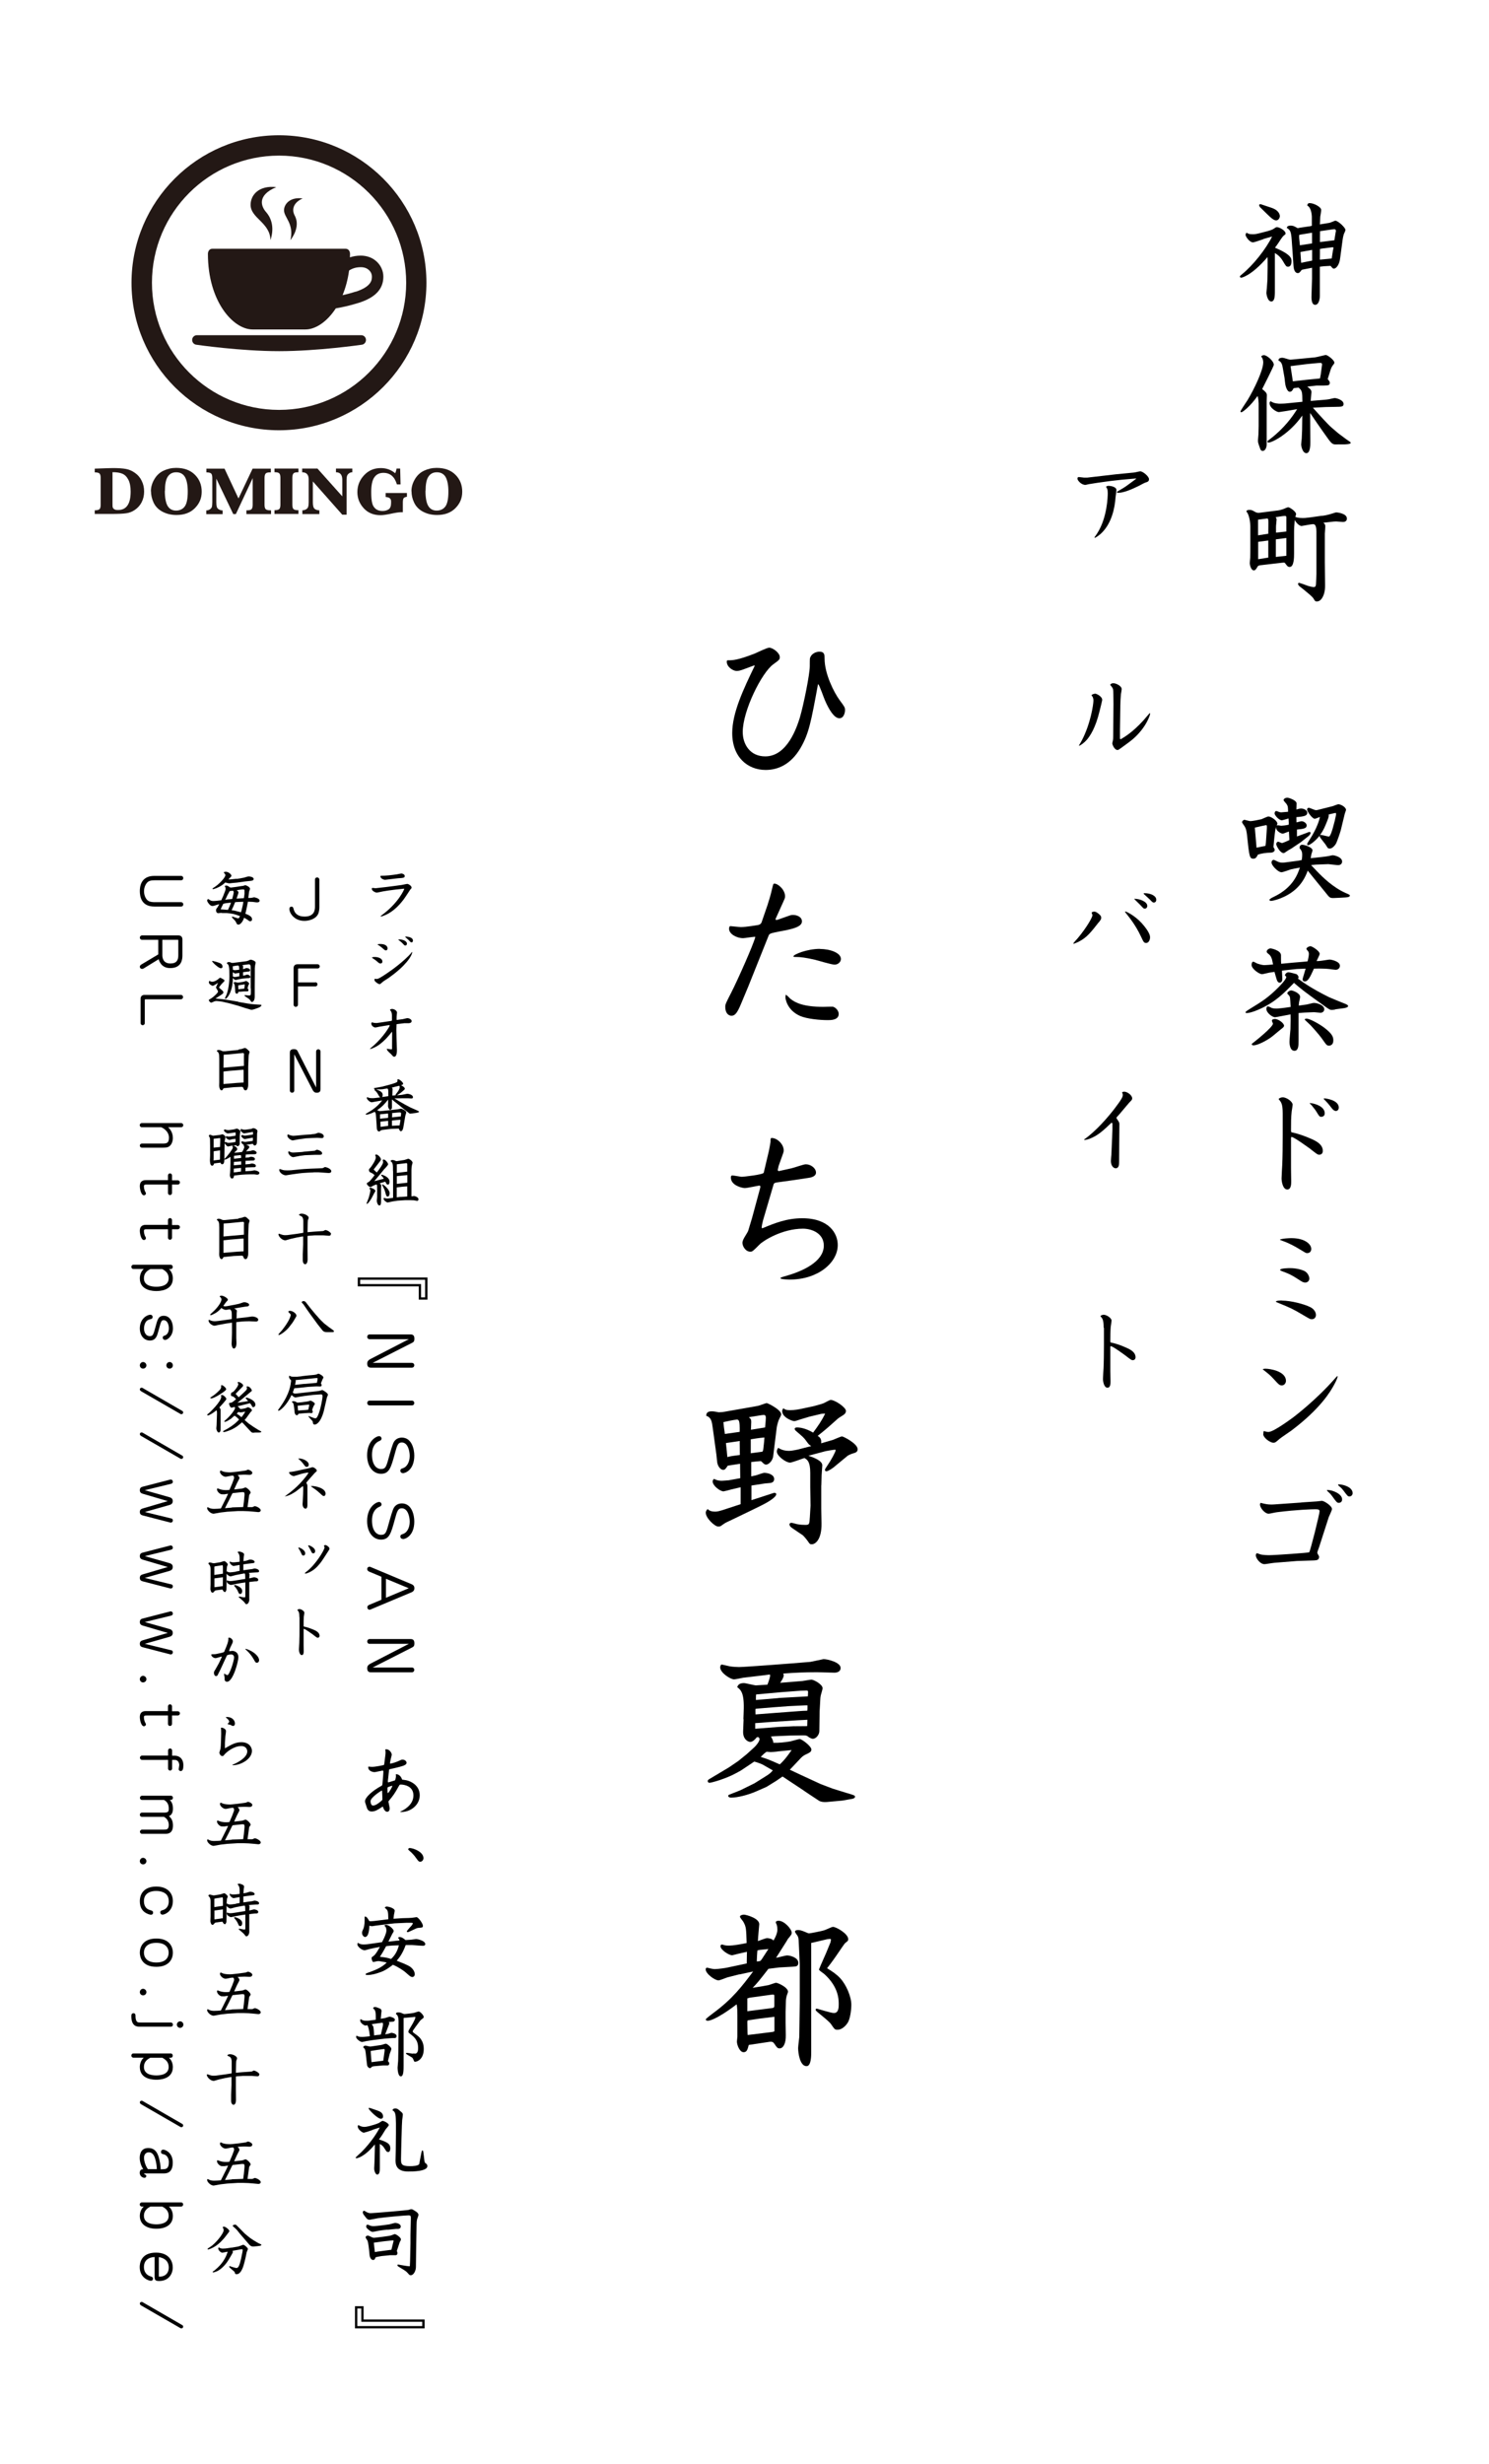 <?xml version="1.0" encoding="UTF-8"?><svg id="_レイヤー_2" xmlns="http://www.w3.org/2000/svg" viewBox="0 0 155.91 257.95"><defs><style>.cls-1,.cls-2,.cls-3{stroke-width:0px;}.cls-2{fill:#231815;}.cls-3{fill:#fff;}</style></defs><g id="text"><rect class="cls-3" width="155.91" height="257.95"/><rect class="cls-3" width="155.91" height="257.95"/><path class="cls-1" d="M42.28,93.03c-1.26.13-2.05.24-2.64.38-.05.01-.15.03-.2.03-.12,0-.51-.17-.51-.4,0-.06.02-.09.09-.09.05,0,.26.03.31.03.11,0,1.79-.2,2.74-.34.09-.01.49-.11.58-.11.13,0,.44.21.44.37,0,.08,0,.09-.13.22,0,0-.59.91-.72,1.07-.49.64-1.07,1.21-1.8,1.56-.19.08-.45.19-.54.19-.02,0-.05,0-.05-.03,0-.01.08-.07.1-.09,1.75-1.27,2.38-2.7,2.38-2.78h-.03ZM39.9,91.68c.55,0,1.11-.07,1.66-.15.07-.01.4-.09.47-.09.09,0,.35.08.35.27s-.19.2-.7.23c-.22.02-1.31.16-1.35.16-.17,0-.5-.14-.5-.37,0-.04.02-.05.07-.05Z"/><path class="cls-1" d="M39.24,100.18c.35,0,.8.14.8.48,0,.03,0,.2-.21.2-.11,0-.14-.03-.44-.29-.07-.06-.1-.08-.4-.28,0,0-.04-.02-.04-.04,0-.07.25-.07.29-.07ZM40.76,102.33c-.1.07-.59.38-.63.41-.28.25-.31.28-.37.28-.14,0-.28-.11-.41-.22-.09-.08-.14-.13-.14-.23,0-.03,0-.11.04-.11.01,0,.14.02.17.02.18,0,.32-.09.75-.36.38-.25,1.19-.77,2.18-1.65.27-.25.54-.5.77-.79.03-.04.04-.03.05-.02-.05.46-.74,1.48-2.42,2.67ZM39.83,98.82c.64,0,.75.32.75.45,0,.19-.12.22-.17.22-.09,0-.12-.02-.4-.27-.1-.08-.32-.26-.41-.29-.05-.03-.06-.03-.06-.07.07-.03.1-.04.29-.04ZM41.79,98.34c.37,0,.82.16.82.45,0,.05-.03.19-.17.19-.07,0-.11-.03-.18-.11-.22-.24-.28-.28-.55-.49,0-.03.02-.04.08-.04ZM42.56,98.05s.68.02.68.42c0,.12-.07.18-.15.18-.07,0-.1-.02-.26-.2-.1-.1-.28-.26-.39-.35-.02-.01-.02-.02-.01-.04.05-.01.08-.02.13-.02Z"/><path class="cls-1" d="M40.74,107.31l-1.03.17c-.06.01-.34.08-.4.08-.18,0-.43-.19-.43-.4,0-.08.03-.11.06-.14.25.07.29.07.41.07.05,0,.07,0,.13,0l.43-.06,1.06-.16.05-.02.02-.04v-.5c-.01-.35-.08-.43-.21-.59.04-.06.1-.1.23-.1.22,0,.51.19.51.37,0,.07-.04.37-.04.43,0,.19-.01.2,0,.35h.03s.6-.08.6-.08c.08-.01.43-.11.5-.11.15,0,.44.12.44.31,0,.02,0,.21-.29.22h-.46s-.73.09-.73.09l-.1.02-.02.61.02.88.04,1.19c0,.13.01.72-.28.72-.1,0-.11-.02-.35-.29-.04-.04-.23-.2-.27-.25-.1-.1-.16-.23-.16-.27,0-.01.02-.02.04-.02.01,0,.35.06.43.06.03,0,.04,0,.08-.03v-.03s.01-1.68.01-1.68l-.02-.11c-.25.34-.76.95-1.35,1.37-.46.32-.86.44-.92.44-.02,0-.03,0-.03-.02,0-.02.29-.26.35-.31,1.15-1.01,1.72-2.08,1.72-2.12,0,0,0-.02-.01-.04h-.04Z"/><path class="cls-1" d="M39.19,113.9c.13-.02.72-.12.84-.15.2-.05,1.03-.26,1.36-.39.17-.07.23-.11.23-.2,0-.01,0-.02-.01-.15.04-.02.05-.04.08-.04.11,0,.52.31.52.48,0,.06-.05.11-.22.16.1.04.4.21.4.36,0,.07-.04.1-.31.33-.15.13-.35.26-.52.36l.52-.05c.1-.01.5-.11.58-.11.11,0,.58.1.58.35,0,.09-.03.14-.17.14-.05,0-.26-.02-.31-.02h-.56s-.9.01-.9.01l.49.3.65.37.55.29.59.26c.07.03.3.13.3.17,0,.09-.25.12-.3.13l-.37.05s-.25.03-.26.03c-.06,0-.08-.02-.23-.14l-.4-.31-.56-.46-.52-.41-.2-.17v.68s0,.23-.01.25c-.03.11-.13.16-.17.16-.11,0-.23-.23-.23-.41,0-.04.01-.17.01-.2v-.46c-.35.44-.58.71-1.16,1.12.1.01.1.02.25.09.06,0,.33-.02.39-.03l1.49-.16c.06-.01.33-.07.38-.07.11,0,.55.22.55.38,0,.06-.09.31-.1.36l-.08.47-.11.65c-.02.14-.08.5-.28.5-.1,0-.14-.12-.2-.25-.01-.03-.03-.03-.2-.02l-.59.02-.92.11s-.15.02-.2.07c-.1.08-.11.1-.17.1-.07,0-.23-.08-.24-.39l-.02-.38-.05-.74c-.03-.45-.06-.47-.15-.55-.22.11-.65.29-.84.29-.03,0-.11,0-.11-.04,0-.04.2-.15.27-.19.34-.19.94-.56,1.47-1.25l-.38.06c-.11.02-.68.13-.71.13-.19,0-.52-.29-.52-.45,0-.04.01-.06.04-.09.13.06.24.11.53.11.08,0,.2,0,.4-.03l.44-.05c-.09-.06-.1-.09-.2-.26-.14-.26-.26-.38-.33-.44-.08-.07-.09-.07-.09-.1,0-.04.02-.03.11-.04-.08-.02-.1-.02-.15-.07v-.06ZM40.65,114.18c0-.1-.01-.23-.13-.23-.07,0-.38.06-.45.07-.16.02-.34.03-.7.02.56.18.7.36.7.58,0,.08-.01.17-.07.22l.66-.09v-.57ZM39.79,116.65v.46s.85-.09.85-.09c0-.06,0-.32,0-.37,0-.07,0-.08-.04-.08l-.81.08ZM39.83,117.43l.02.53.79-.1v-.53l-.8.09ZM41.45,114.66s-.03-.03-.03-.04c0-.04.02-.06.17-.26.04-.04.26-.33.26-.55,0-.06-.01-.1-.04-.15-.04,0-.73.18-.8.2.08.05.1.07.1.17,0,.03-.01.16-.01.19l-.02.47.38-.04ZM41.04,116.52s.03.06.03.08c0,.04-.02.32-.02.37l.64-.07s.25-.03.28-.03c.01-.07.03-.27.03-.32,0-.07-.07-.1-.14-.1-.07,0-.2.01-.22.01l-.6.06ZM41.84,117.8l.08-.45s.01-.06.01-.08c0-.05-.02-.05-.1-.05l-.79.08v.55l.8-.04Z"/><path class="cls-1" d="M38.61,125.38c.05-.17.17-.6.17-.76,0-.08-.02-.11-.1-.2.01-.05.04-.09.11-.09.07,0,.52.17.52.34,0,.04-.09.17-.11.2-.29.56-.32.63-.5.88-.04.06-.19.27-.28.27-.02,0-.03,0-.04-.04.04-.1.2-.51.23-.6ZM40.28,122.33l-.47.58-.62.74,1-.26c-.07-.12-.09-.14-.18-.24,0-.01-.11-.12-.11-.14,0-.02.02-.04.07-.04.06,0,.82.23.82.73,0,.12-.04.31-.17.31-.07,0-.13-.04-.17-.11-.02-.04-.09-.18-.11-.2l-.58.17c.16.13.16.21.16.27,0,.04-.02.19-.02.22v1.3c0,.29,0,.53-.18.53s-.27-.4-.27-.47c0-.07.04-.37.04-.44v-.71c0-.52,0-.53-.08-.58-.31.11-.34.13-.43.19-.12.07-.14.08-.2.08-.14,0-.37-.25-.37-.35,0-.08.05-.1.21-.19.11-.06.45-.49.6-.7-.17-.16-.22-.2-.42-.28-.12-.05-.17-.14-.17-.27,0-.08.02-.1.15-.23.08-.08.57-.78.57-1.07,0-.1-.03-.17-.07-.25.02-.03.05-.06.13-.06.18,0,.48.35.48.51q0,.06-.08.17l-.4.52-.29.37c.11.1.13.12.33.31.23-.28.66-.88.66-1.07,0-.08-.02-.16-.04-.24.04-.04.07-.05.1-.05.2,0,.47.38.47.5,0,.04-.06.11-.1.17l-.25.29ZM40.05,123.99c.13,0,.75.54.75.92,0,.07-.04.35-.2.35-.15,0-.17-.12-.26-.45-.07-.28-.14-.4-.34-.79.01-.02.02-.03.05-.03ZM41.15,122.59c0-.68,0-.86-.25-1.03.01-.06.03-.13.2-.13.03,0,.11.01.23.05.02.01.13.07.15.07.05,0,.1,0,.14-.01l.72-.11c.07-.01.36-.13.42-.13.1,0,.44.25.44.42,0,.05-.08.26-.08.31-.02.11-.04.32-.04.44v.77s0,2,0,2c.04,0,.23-.04.28-.04s.46.11.46.35c0,.02-.02.16-.14.16-.06,0-.31-.06-.35-.06-.1,0-.19-.01-.29-.01h-.65s-.76.05-.76.05l-.53.08c-.08.01-.45.11-.51.11-.11,0-.42-.23-.42-.38,0-.05.02-.08.05-.12.1.08.27.08.35.08.11,0,.16-.01.59-.07v-2.8ZM41.97,125.3l.67-.05v-1.06l-.52.04-.58.07v1.04s.43-.05.43-.05ZM42.64,122.65v-.73c0-.13-.03-.16-.09-.16-.02,0-.13.01-.16.02l-.84.1v.9l1.09-.13ZM42.18,123.86l.47-.05v-.8l-1.1.11v.81l.63-.07Z"/><path class="cls-1" d="M43.85,136.05v-1.39h-6.39v-.93h7.3v2.32h-.91ZM44.51,135.81v-1.84h-6.8v.45h6.38v1.39h.42Z"/><path class="cls-1" d="M39.02,142.67h4.11c.14,0,.25.11.25.25,0,.13-.1.25-.25.25h-4.26c-.14,0-.42,0-.42-.42,0-.18.05-.33.35-.49l4.01-2.07h-4.11c-.16,0-.25-.12-.25-.25s.1-.25.25-.25h4.26c.27,0,.43.08.43.46,0,.25-.08.34-.2.4l-4.17,2.12Z"/><path class="cls-1" d="M38.7,147.12c-.15,0-.25-.12-.25-.25s.09-.25.25-.25h4.43c.15,0,.25.12.25.25s-.09.25-.25.25h-4.43Z"/><path class="cls-1" d="M42.18,154.21c-.14,0-.26-.1-.26-.25,0-.18.12-.22.26-.26.42-.13.72-.64.72-1.29,0-.53-.2-1.41-.83-1.41-.38,0-.49.27-.72,1.14-.41,1.51-.59,2.14-1.46,2.14-.79,0-1.45-.72-1.45-1.94,0-1.49.95-2,1.26-2,.14,0,.25.12.25.25,0,.16-.13.21-.21.25-.61.25-.79.86-.79,1.44,0,1,.43,1.5.94,1.5s.56-.24.9-1.49c.33-1.16.42-1.37.62-1.55.19-.18.44-.25.66-.25,1.06,0,1.31,1.24,1.31,1.88,0,1.51-.94,1.85-1.2,1.85Z"/><path class="cls-1" d="M42.18,161.1c-.14,0-.26-.1-.26-.25,0-.18.12-.22.26-.26.42-.13.72-.64.72-1.29,0-.53-.2-1.41-.83-1.41-.38,0-.49.27-.72,1.14-.41,1.51-.59,2.14-1.46,2.14-.79,0-1.45-.72-1.45-1.94,0-1.49.95-2,1.26-2,.14,0,.25.12.25.25,0,.16-.13.21-.21.25-.61.25-.79.86-.79,1.44,0,1,.43,1.5.94,1.5s.56-.24.9-1.49c.33-1.16.42-1.37.62-1.55.19-.18.44-.25.66-.25,1.06,0,1.31,1.24,1.31,1.89,0,1.51-.94,1.85-1.2,1.85Z"/><path class="cls-1" d="M39.94,167.45v-2.39l-1.29-.54c-.11-.05-.2-.14-.2-.26,0-.15.1-.25.25-.25.03,0,.07,0,.11.03l4.29,1.8c.23.1.29.25.29.42,0,.29-.22.39-.29.42l-4.29,1.8c-.05.02-.08.03-.12.03-.14,0-.23-.13-.23-.25,0-.07.03-.19.2-.26l1.29-.54ZM40.41,165.26v2l2.39-1-2.39-.99Z"/><path class="cls-1" d="M39.02,174.56h4.11c.14,0,.25.11.25.25,0,.13-.1.25-.25.25h-4.26c-.14,0-.42,0-.42-.42,0-.18.05-.33.35-.49l4.01-2.07h-4.11c-.16,0-.25-.12-.25-.25s.1-.25.25-.25h4.26c.27,0,.43.08.43.46,0,.25-.08.34-.2.4l-4.17,2.12Z"/><path class="cls-1" d="M40.09,185.34l-.73.15s-.1.02-.17.02c-.12,0-.63-.1-.63-.49,0-.04,0-.06.02-.09.18.02.28.03.39.03.36,0,1.1-.17,1.18-.18.04-.02.07-.03.08-.09l.11-.87c.02-.12.03-.28.03-.4,0-.11-.02-.21-.04-.27.04-.02.06-.03.12-.03.32,0,.57.36.57.57,0,.07-.21.78-.18.93.19,0,.7-.18.89-.27.29-.14.32-.15.42-.15.23,0,.42.17.42.33,0,.18-.22.26-.31.3-.1.04-.49.17-1.48.38l-.04.05-.07.66c0,.08-.06.49-.06.54,0,.04.02.08.02.12h.05s.66-.2.66-.2c.05-.02.12-.3.12-.43,0-.06,0-.1-.02-.2.04-.02.06-.02.09-.02.14,0,.44.14.57.55,0,.02.02.02.2.04.62.06,1.65.52,1.65,1.61s-1.06,1.81-2.03,1.75c-.02-.03.02-.06.06-.07.14-.06,1.31-.58,1.31-1.66,0-.98-.96-1.14-1.33-1.14-.11,0-.12.02-.21.18-.43.79-.62,1.02-.99,1.47-.09.1-.1.12-.08.19l.12.59c.02.14-.02.42-.26.42-.19,0-.32-.22-.36-.3-.02-.03-.07-.2-.09-.23h-.04c-.52.34-.77.5-1.13.5-.14,0-.38-.03-.5-.37l-.18-.56s-.02-.09-.02-.14c0-.39.74-1.09,1.73-1.62.06-.03.09-.06.1-.26.04-.43.1-1.1.09-1.3h-.05ZM38.8,188.55c0,.16.05.46.26.46.26,0,.58-.25.7-.35.25-.19.28-.22.28-.33,0-.06-.02-.83-.04-.9-.15.05-1.2.75-1.2,1.12ZM41.09,186.95c-.06-.02-.09,0-.3.07-.2.07-.22.08-.22.18,0,.35,0,.41.03.51.14-.05.46-.63.49-.77Z"/><path class="cls-1" d="M42.93,193.46c.31,0,1.41.38,1.41,1.06,0,.16-.13.37-.33.37-.16,0-.19-.04-.46-.41-.12-.18-.39-.5-.67-.73-.13-.11-.14-.12-.14-.17s.07-.13.19-.13Z"/><path class="cls-1" d="M41.39,203.17l.43-.03c0-.14-.02-.17-.14-.25.02-.07.07-.12.17-.12.24,0,.5.23.61.32l.62-.04c.08,0,.43-.07.5-.07.08,0,.95.16.95.54,0,.1-.11.17-.22.17-.06,0-.44-.02-.54-.03l-.61-.05c-.15,0-.49,0-.68,0-.35.97-.73,1.39-.94,1.64.38.15,1.14.45,1.39.62.42.3.5.64.5.8,0,.17-.12.29-.26.29-.13,0-.26-.11-.29-.13l-.51-.44c-.08-.06-.68-.5-1.23-.71-.7.54-1.05.7-1.56.86-.18.06-.66.21-1.11.21-.02,0-.19,0-.19-.07,0-.07.02-.08.39-.22.59-.22,1.26-.46,1.82-1.01l-.13-.04-.57-.1c-.06,0-.1-.02-.14-.02-.07,0-.24.02-.42.07-.03,0-.1.03-.13.03-.1,0-.19-.25-.19-.42,0-.08.02-.09.18-.2.11-.07.27-.26.41-.49.06-.11.23-.39.28-.47l-.55.1-.54.12c-.08.02-.44.13-.51.13-.3,0-.76-.39-.76-.62,0-.06.02-.1.06-.17.2.18.5.18.58.18.07,0,.3,0,.54-.04l.7-.1.7-.1.21-.42s.25-.52.25-.79c0-.33-.11-.43-.2-.5.02-.06.03-.1.18-.1.3,0,.78.46.78.62,0,.08,0,.1-.14.31-.02.04-.08.16-.12.24l-.29.58.7-.07ZM40.66,200.9c-.02-.82-.02-.94-.37-1.18.03-.09.11-.14.22-.14.09,0,.82.14.82.45,0,.06-.07.37-.08.42-.03.2-.04.28-.05.41l.9-.06.69-.02s.28-.02.34-.02c.08,0,.42-.07.48-.07.19,0,.67.67.67.9,0,.19-.08.19-.28.21-.29.02-.32.02-.56.14l-.39.18c-.26.12-.3.14-.35.14-.02,0-.1,0-.1-.07,0-.04.02-.08.22-.31l.27-.3s.14-.18.14-.24-.16-.06-.25-.06h-.38s-1.29.06-1.29.06l-.78.09-1.12.14c-.07,0-.39.07-.46.07-.04,0-.24-.04-.28-.05,0,.21-.03,1.18-.45,1.18-.11,0-.31-.17-.31-.42,0-.12,0-.15.14-.45.02-.05.13-.3.13-.91,0-.14,0-.22,0-.34.02-.02.04-.02.06-.02.17,0,.32.29.42.46.06.02.08.03.14.03.09,0,.32-.02.42-.03l1.44-.18ZM40.26,204.9c.38.06.59.14.69.17.53-.49.7-1.01.82-1.43-.68.02-.78.02-1.34.09-.35.66-.54.94-.65,1.11l.47.06Z"/><path class="cls-1" d="M39.35,211.4c0-.66,0-.99-.28-1.14.02-.1.02-.16.24-.16.09,0,.42.14.49.17.04.02.15.09.15.25,0,.02-.02.23-.03.27-.02.18-.03.32-.05.54l.47-.08c.07-.02.38-.14.46-.14.12,0,.55.14.55.31,0,.03-.02.18-.17.21-.08,0-.41.03-.48.04.05.06.07.08.07.14,0,.02-.13.34-.14.38l-.22.57-.08.2c.09-.02.25-.05.32-.06.06-.02.3-.1.36-.1.02,0,.51.07.51.33,0,.22-.13.22-.31.22h-.12l-.81.06-1.23.15-.71.11c-.06.02-.37.09-.43.09-.2,0-.62-.34-.62-.51,0-.05,0-.07.05-.16.12.08.22.14.56.14.11,0,.2,0,.45-.03l.38-.04c-.09-.76-.15-.92-.26-1.16-.08.02-.18.04-.22.04-.1,0-.54-.26-.54-.54,0-.06.02-.08.06-.14.15.11.24.18.63.18.14,0,.18,0,.48-.05l.47-.06ZM39.14,216.3l-.18.04c-.11.12-.16.16-.22.16-.11,0-.26-.12-.3-.3,0-.02-.06-.46-.06-.49l-.08-.74c-.05-.46-.1-.5-.28-.66.04-.07.1-.17.23-.17.08,0,.43.1.51.1.03,0,.13-.02.17-.02l.95-.14c.08,0,.44-.14.52-.14.14,0,.58.38.58.54,0,.09-.16.46-.18.54l-.18.74c.06.07.14.15.14.26,0,.06-.04.19-.17.19-.05,0-.42,0-.46,0l-.98.09ZM38.91,215.87l1.22-.15.14-1.02c.03-.21-.02-.22-.17-.19l-.59.08-.7.11.02.32.07.86ZM39.63,213.02l.25-.04.07-.29.12-.54c.03-.13.03-.23.03-.28,0-.06-.02-.09-.05-.13l-.6.08-.53.08s.14.19.16.23c.02.06.07.34.09.94l.46-.06ZM43.26,214.96c.07,0,.15.02.22.02,0,0,.3,0,.3-.54,0-.45-.06-.95-.72-1.44-.27-.21-.3-.22-.3-.31,0-.07.05-.17.07-.21l.41-.69c.1-.18.26-.51.26-.62,0-.03-.04-.04-.06-.04-.05,0-.29.03-.34.04l-.8.07-.04.02v.94s0,4.03,0,4.03c0,.46,0,1.13-.29,1.13s-.34-.71-.34-.91c0-.11.06-.66.06-.71l.02-1.02.02-2.02v-.67c.02-.7,0-1.02-.27-1.2,0-.07.02-.17.25-.17.18,0,.3.05.43.11.13.06.16.07.28.06l.56-.06c.21-.02.37-.06.41-.07.07-.02.38-.13.44-.13.18,0,.54.4.54.58,0,.07-.07.13-.13.17-.07.05-.19.14-.24.2l-.49.66c-.21.28-.3.42-.3.48s.04.1.42.37c.22.17.74.55.74,1.46,0,1.08-.69,1.34-.9,1.34-.1,0-.1-.02-.18-.22-.03-.08-.09-.19-.17-.24l-.39-.23c-.2-.12-.22-.14-.22-.22.04-.02.07-.02.1-.02s.12.02.19.02l.45.07Z"/><path class="cls-1" d="M38.98,222.98l-.53.18s-.34.1-.36.1c-.12,0-.63-.32-.63-.66,0-.08.02-.11.08-.14.1.08.36.19.6.19.14,0,.4-.05.55-.09l.49-.14c.11-.03.34-.11.49-.18.06-.03.31-.22.38-.22.16,0,.66.25.66.44,0,.09-.3.39-.34.46-.06.09-.28.45-.34.55-.07.12-.23.34-.35.49.95.3,1.19.5,1.19.94,0,.1-.03.38-.22.38-.14,0-.18-.04-.39-.38-.15-.24-.22-.3-.49-.47v2.47c0,.32,0,.74-.28.74-.14,0-.31-.33-.31-.64,0-.1.03-.54.03-.64l.02-.68.02-.8c0-.19,0-.3,0-.4-1.1,1.34-1.86,1.45-1.92,1.45-.06,0-.07-.02-.1-.07.09-.1.52-.49.61-.57,1.06-1.06,1.7-2.13,1.93-2.57-.06.02-.14.03-.23.06l-.54.18ZM39.42,220.9c.33.12.69.24.69.67,0,.17-.14.23-.22.23-.36,0-1.29-.96-1.29-1.08,0-.02,0-.03.02-.06.13,0,.19.03.79.24ZM41.46,223.3v-1.02c-.02-.83-.02-1.21-.36-1.36.02-.14.11-.2.3-.2s.26.06.48.25c.23.19.3.25.3.4,0,.1-.06.5-.07.58,0,.07-.02.31-.03.58l-.04,1.3-.03,1.18-.02.93c0,.57-.02.82.95.82.25,0,.86-.02.96-.23,0-.02.06-.32.06-.35l.12-.61c.02-.12.08-.46.14-.46.08,0,.09.04.14.43l.08.66c.02.17.08.22.11.25.1.06.2.14.2.3,0,.57-1.58.57-2.01.57-1.35,0-1.33-.86-1.32-1.28l.02-.85.02-1.89Z"/><path class="cls-1" d="M43.58,235.03l-.03,2.3c0,.34-.22.85-.55.85-.09,0-.13-.02-.28-.2-.1-.11-.17-.19-.37-.32l-.57-.35c-.1-.06-.17-.1-.17-.19,0-.05.06-.06.09-.06l.58.1c.07.02.52.08.58.08.04,0,.06,0,.06-.12,0-.07.02-.38.02-.44l.04-1.85v-.85l.04-1.76c0-.26-.03-.31-.24-.31-.38,0-2.53.2-3.21.3-.14.02-.79.16-.86.16-.22,0-.31-.12-.39-.22-.3-.38-.33-.42-.33-.57,0-.12.1-.15.13-.15s.05,0,.23.12c.21.12.37.13.48.13.3,0,3.87-.31,3.95-.34.22-.08.26-.08.39-.06.22.12.65.34.65.58,0,.06-.1.33-.12.38-.03.1-.07.16-.08.62l-.04,2.17ZM40.77,236.09l-.81.08c-.06,0-.52.1-.62.12-.1.22-.13.29-.28.29-.22,0-.34-.32-.36-.48l-.06-.62c-.02-.22-.09-.72-.15-.9-.02-.06-.21-.3-.21-.37,0-.09.11-.18.22-.18.09,0,.18.04.44.17.06.03.15.06.23.06l.85-.1.64-.09c.12-.02.26-.04.4-.1.05-.02.24-.1.27-.1.14,0,.65.35.65.55,0,.06-.02.11-.06.18,0,.02-.06.08-.06.1l-.31.94s.07.13.07.22c0,.1-.06.22-.18.22h-.66ZM40.58,233.4c-.41.04-.72.09-.93.12-.1.02-.55.12-.65.12-.16,0-.66-.38-.66-.54,0-.09.03-.22.15-.22.03,0,.18.06.26.1.11.05.26.06.34.06.42,0,1.6-.18,1.69-.19.1-.02.51-.15.6-.15.15,0,.58.09.58.37,0,.26-.26.26-.34.26-.02,0-.14,0-.17,0l-.89.09ZM39.26,235.75c.1-.02.21-.03.3-.05l1.42-.19s.06-.23.07-.27l.14-.57s.02-.06.02-.09c0-.04-.03-.06-.12-.05l-.93.1-1.02.14.11.98Z"/><path class="cls-1" d="M38.07,241.42v1.39h6.39v.93h-7.29v-2.32h.9ZM37.41,241.66v1.84h6.8v-.45h-6.38v-1.39h-.42Z"/><path class="cls-1" d="M32.98,92.08c0-.15.11-.23.23-.23.12,0,.23.1.23.23v2.87c0,.14-.01.49-.14.75-.26.52-.96.7-1.43.7-1.06,0-1.57-.81-1.57-1.26,0-.09.05-.23.22-.23.16,0,.19.12.22.24.11.47.45.8,1.15.8,1.09,0,1.09-.77,1.09-1.07v-2.79Z"/><path class="cls-1" d="M33.02,102.82c.13,0,.22.1.22.22s-.08.22-.22.22h-1.82v1.91c0,.14-.12.23-.23.23-.11,0-.23-.09-.23-.23v-3.81c0-.26.14-.42.42-.42h2.1c.13,0,.22.11.22.22,0,.11-.08.22-.22.22h-2s-.05.02-.05.05v1.41h1.82Z"/><path class="cls-1" d="M33.1,113.87v-3.8c0-.13.1-.23.23-.23.12,0,.23.09.23.23v3.93c0,.13,0,.39-.39.39-.17,0-.31-.05-.45-.32l-1.91-3.7v3.79c0,.14-.11.23-.23.23-.11,0-.23-.09-.23-.23v-3.93c0-.25.08-.4.43-.4.23,0,.31.07.37.18l1.96,3.85Z"/><path class="cls-1" d="M32.83,122.73l-.5.02-.62.04-.46.05-.71.1-.56.09c-.3.05-.74-.29-.74-.55,0-.03.01-.1.06-.1s.25.08.29.09c.14.04.27.05.49.05.31,0,.41-.01,1.36-.11.32-.04,1.83-.11,2.13-.11.13,0,.15,0,.28-.04.03-.01.14-.09.17-.09.18,0,.67.2.67.43,0,.08-.04.21-.33.19l-1.01-.07h-.51ZM31.35,119.25l-.69.13c-.14.02-.57-.25-.57-.49,0-.06.02-.14.06-.14.02,0,.15.06.17.07.11.04.29.08.37.08.2,0,1.1-.1,1.29-.11l.63-.04s.05-.02.06-.02c.13,0,.31-.03.35-.04.05-.01.27-.11.32-.11.08,0,.56.08.56.37,0,.19-.18.19-.23.19-.07,0-.37-.03-.44-.03-.11,0-.55.02-.57.02l-.62.03-.71.1ZM31.75,120.57l1.22-.11s.12-.07.14-.08c.03-.02.06-.02.08-.02.12,0,.54.16.54.36,0,.18-.17.17-.35.17h-.38s-1.07.04-1.07.04l-.53.07-.67.13c-.19.04-.55-.27-.55-.51,0-.05.03-.1.05-.1.04,0,.2.09.23.1.16.05.41.02.45.02l.63-.04.22-.02Z"/><path class="cls-1" d="M31.74,129.04h.02s0-.55,0-.55v-.7c-.01-.14-.03-.4-.26-.5-.17-.07-.19-.08-.19-.11,0-.03.05-.13.28-.13.32,0,.73.23.73.42,0,.05,0,.07-.08.26,0,.02-.02.16-.02.26l-.02,1,.7-.06.89-.06c.08,0,.09-.02.23-.09.01,0,.04-.02.06-.02.04,0,.35.07.58.35-.02.18-.05.26-.25.25l-.52-.04h-.96l-.57.04-.16.02v1.36s.01,1.08.01,1.08c0,.06,0,.52-.26.52-.17,0-.25-.22-.25-.41v-.62s.04-1.06.04-1.06v-.81h-.09s-.55.1-.55.1l-.67.15-.48.14c-.32.09-.79-.36-.79-.61,0-.02,0-.07.05-.07.02,0,.03,0,.16.05.09.04.3.1.44.1.07,0,.23,0,.29-.01l.99-.13.63-.1Z"/><path class="cls-1" d="M30.59,138.51l-.32.42c-.28.36-.89.82-1.07.82-.02,0-.05-.01-.05-.05,0-.04.29-.34.34-.4.72-.89.95-1.48.95-1.65,0-.07-.02-.08-.17-.23-.07-.07-.08-.08-.08-.1,0-.07.09-.1.17-.1.29,0,.68.29.68.5,0,.06,0,.07-.06.16l-.23.39-.16.25ZM33.09,137.64l.34.39.13.14.38.37.49.38.46.33s.08.07.08.11c0,.1-.15.09-.28.09h-.47c-.33-.01-.4-.11-.53-.28l-.4-.5-.82-1.12-.36-.51-.34-.5s-.13-.14-.15-.16c-.01-.01-.03-.03-.03-.05,0-.05.06-.13.2-.13.04,0,.16.02.23.12l.49.63.59.71Z"/><path class="cls-1" d="M31.59,144.06l.71-.08.56-.05s.18-.02.25-.04c.04-.01.2-.09.23-.09.1,0,.53.24.53.41,0,.02-.07.12-.08.14-.07.16-.09.22-.19.46.04.06.08.13.08.2,0,.13-.15.13-.18.13-.06,0-.36-.02-.4-.01l-.86.05-.89.1-.54.05-.15.44c.07.11.22.12.32.11l.56-.06.87-.1.74-.08c.06,0,.26-.04.32-.05.04,0,.23-.08.28-.08.04,0,.59.31.59.49,0,.05-.1.25-.11.29-.05.23-.28,1.24-.33,1.44-.37,1.35-.88,1.4-.95,1.4-.01,0-.16,0-.18-.17-.02-.14-.02-.17-.08-.23l-.26-.29c-.13-.14-.14-.16-.13-.19.01,0,.02-.01.03-.01s.14.05.16.06l.37.14c.07.02.14.03.16.03.13,0,.22-.11.4-.62.14-.41.35-1.37.35-1.69,0-.11-.01-.2-.19-.19l-.79.05-.89.11-.52.08c-.07.01-.38.08-.44.08-.13,0-.32-.17-.41-.26-.55,1.16-1.23,1.65-1.36,1.65-.03,0-.05-.01-.05-.05s.02-.07.24-.37c1.01-1.42,1.08-2.34,1.12-2.76-.12-.13-.22-.23-.22-.37,0-.04.02-.08.04-.13.14.09.17.11.4.12.13,0,.3,0,.39,0l.5-.05ZM31.62,146.79l.5-.07s.12-.01.23-.05c.04-.01.15-.05.16-.05.07,0,.46.21.46.34,0,.03-.08.15-.1.17-.12.24-.16.38-.19.49.05.08.07.1.07.15,0,.08-.06.16-.13.16-.03,0-.17-.02-.19-.02h-.11l-.49.03-.56.05c-.08.12-.11.16-.18.16-.15,0-.25-.19-.25-.38,0-.02,0-.04,0-.07l-.07-.52c-.04-.35-.14-.37-.22-.4.04-.07.06-.1.16-.1.17,0,.25.05.37.13.04.02.08.02.11.02l.43-.04ZM31.91,144.87l1.13-.1s.11-.01.14-.01c.04-.14.08-.41.08-.45s-.03-.05-.06-.05c-.02,0-.05,0-.15,0l-.46.05-1.1.11-.55.05c.03.07.03.08.03.1,0,.01-.05.32-.08.4l1.02-.11ZM32.03,147.6l.25-.03.09-.43s.01-.05.01-.07c0-.02-.01-.03-.04-.03-.02,0-.1.01-.12.01l-.98.1h-.08c.01.09.04.44.05.51l.82-.06Z"/><path class="cls-1" d="M29.8,156.66c.76-.55,1.38-1.06,2.01-1.82.13-.15.46-.55.49-.68-.16-.02-.62.09-.79.14-.12.03-.69.22-.73.22-.21,0-.51-.22-.51-.37,0-.06.02-.06.26-.08.14,0,.83-.16,1.24-.25.14-.03.64-.13.71-.16.19-.07.21-.07.25-.07.14,0,.44.22.44.35,0,.07-.01.08-.21.25-.04.04-.89.99-.89,1.03,0,.03.07.13.08.15,0,.02.04.1.04.17,0,.31,0,1.7,0,1.98,0,.1,0,.41-.2.41-.14,0-.31-.17-.31-.48,0-.02.02-.24.02-.29.03-.61.05-.95.05-1.33,0-.2-.02-.22-.05-.26-.11.08-.58.45-.67.52-.19.13-.74.52-1.24.56h0ZM31.22,152.7s.08-.02.13-.02c.31,0,.98.25.98.65,0,.14-.09.23-.21.23-.13,0-.17-.06-.37-.33-.1-.14-.26-.31-.35-.38-.13-.11-.15-.12-.18-.15h0ZM32.55,155.58c.06-.01.09-.02.14-.02.34,0,1.4.22,1.4.8,0,.14-.07.25-.19.25-.08,0-.12-.03-.43-.32-.31-.29-.6-.48-.92-.7h0Z"/><path class="cls-1" d="M31.3,162c.08,0,.66.25.66.61,0,.11-.06.23-.19.23s-.14-.04-.28-.35c-.06-.14-.18-.33-.19-.34-.05-.08-.06-.09-.06-.13.02-.02.03-.03.05-.03ZM31.92,164.67s.11-.11.15-.13c.95-.7,1.91-2.28,1.91-2.55,0-.02,0-.06-.02-.09-.04-.06-.04-.07-.04-.08,0-.06.13-.08.17-.08.08,0,.41.2.41.38,0,.05,0,.07-.11.23-.76,1.18-.76,1.18-1.07,1.53-.15.17-.53.59-1.17.81-.07.02-.11.04-.16.04s-.06-.03-.06-.05ZM32.33,161.77c.07,0,.67.23.67.61,0,.13-.08.23-.2.23s-.17-.1-.22-.21q-.08-.19-.32-.59s.04-.05.07-.05Z"/><path class="cls-1" d="M31.35,169.3c0-.52-.08-.61-.22-.76.03-.06.16-.1.22-.1.2,0,.52.22.52.38,0,.07-.05.36-.06.42-.02.21-.02.65-.02.88,0,.14,0,.14.07.16.39.08.74.23.9.29.29.12.7.3.7.67,0,.17-.13.2-.19.2-.08,0-.13-.03-.49-.32-.02-.01-.83-.61-.96-.61-.03,0-.03.05-.03.08v1.57c0,.11.01.59.01.69,0,.12,0,.41-.2.41-.23,0-.3-.42-.3-.58,0-.11.03-.61.04-.71.02-.38.02-1.14.02-1.52v-1.15Z"/><path class="cls-1" d="M25.28,92.76c.14-.02.16-.02.19-.03.16-.05.18-.06.22-.06.1,0,.49.19.49.37,0,.05-.09.26-.1.31l-.08.65c.07,0,.2,0,.31-.01.05,0,.26-.06.3-.06.03,0,.57.1.57.35,0,.16-.16.18-.24.18-.06,0-.12,0-.18-.01l-.3-.04c-.07,0-.43-.02-.5-.02l-.12.61-.11.5-.04.15c.56.2.7.38.7.59,0,.17-.14.2-.19.2-.08,0-.1-.01-.26-.14-.08-.06-.28-.18-.38-.23-.08.26-.32.72-.6.72-.13,0-.16-.05-.24-.24-.07-.14-.16-.23-.35-.43-.03-.02-.09-.08-.09-.12,0-.03.02-.05.05-.05.05,0,.53.19.63.19.05,0,.16-.2.17-.24l-.4-.14-.31-.09-.46-.07-.21-.02h-.47s-.08-.02-.14-.02c-.05,0-.25.03-.29.03-.17,0-.23-.17-.23-.29s.04-.17.06-.2c.01-.01.07-.08.08-.1l.2-.34s-.11.02-.16.03l-.34.11c-.07.02-.13.04-.25.04-.2,0-.52-.41-.52-.58,0-.1.11-.15.12-.15.02,0,.1.08.12.08.16.11.25.13.44.13.15,0,.31-.02.8-.08l.21-.47.17-.44c.06-.15.07-.19.07-.29,0-.08-.01-.13-.03-.17,0-.02-.06-.09-.06-.1,0-.03.08-.07.18-.07.06,0,.16.05.21.08.14.11.18.13.27.13.05,0,.12-.01.17-.02l.45-.06.49-.08ZM24.77,92.01c.11-.01.7-.11.8-.14.35-.11.38-.12.5-.12.17,0,.49.08.49.26,0,.17-.19.19-.37.21l-.5.05-.85.12-.43.04c-.06,0-.33.04-.38.04-.07,0-.14-.01-.29-.05-.08-.02-.09-.02-.15-.04-.23.21-.43.38-.89.58-.17.07-.33.12-.4.12-.03,0-.05-.01-.05-.05,0-.03.01-.04.16-.13.52-.32,1.19-1.04,1.19-1.29,0-.07-.02-.1-.13-.22-.02-.02-.04-.05-.04-.06,0-.03.07-.07.22-.07.28,0,.58.28.58.41,0,.07-.02.09-.09.15-.01.01-.19.2-.22.24.06,0,.09.01.16,0l.7-.07ZM24.03,94.9s.11-.26.16-.41l-.47.05c-.1.01-.22.04-.34.07-.06.1-.26.54-.28.58l.77.06.15-.34ZM24.05,93.28l-.25.46s-.11.25-.13.29c-.04.06-.07.11-.1.16.13-.02.24-.04.38-.05.03,0,.33-.02.36-.03.03-.1.16-.57.16-.7,0-.07-.04-.14-.07-.17l-.35.04ZM24.68,95.36l.55.14.06-.19.11-.46c.02-.08.07-.35.08-.45l-.57.02-.29.02-.19.46-.18.38.42.07ZM25.54,94.02l.06-.43c0-.05,0-.29,0-.35,0-.11-.02-.13-.14-.13-.09,0-.19,0-.29.02l-.39.06c.12.09.19.14.19.25,0,.06-.17.53-.2.63l.77-.05Z"/><path class="cls-1" d="M24.94,104.88l.8.14.51.08.41.04c.1.01.55.03.64.04.01,0,.08.01.08.05,0,.06-.11.19-.36.28l-.4.14c-.07.02-.26.08-.35.05l-.58-.17-.77-.25-.87-.24-.77-.18c-.11-.02-.52-.07-.61-.07-.07,0-.16.01-.28.06-.04.02-.23.11-.28.11-.1,0-.25-.21-.25-.25,0-.05.03-.07.29-.22.18-.11.68-.55.68-.69,0-.08-.22-.4-.22-.43s.19-.41.22-.48l-.32.2s-.2.11-.24.11c-.04,0-.4-.15-.4-.36,0-.1.03-.13.07-.17.05.04.13.1.29.1.23,0,.51-.17.64-.29.12-.11.13-.12.18-.12.07,0,.09.02.25.11.18.1.2.11.2.19,0,.06-.02.07-.16.21-.19.17-.41.49-.41.5,0,.02.2.2.25.23.11.09.21.17.21.29,0,.1-.09.16-.27.28-.06.04-.37.24-.56.36.39.03.75.06,1.36.16l1.03.17ZM22.26,100.59s.35.08.57.16c.2.07.47.15.47.44,0,.16-.14.17-.17.17-.25,0-.96-.67-.92-.76.02,0,.04-.01.06-.01ZM26.25,103.46v-2.23q0-.31-.23-.28l-.65.08s.09.07.09.15c0,.04-.02.23-.02.27.08-.01.1-.02.16-.04.03-.01.16-.07.19-.07.14,0,.4.04.4.22,0,.14-.11.14-.17.14-.02,0-.05,0-.17.02l-.4.05v.36c.1,0,.14-.02.25-.05.08-.03.17-.06.19-.06.04,0,.33.07.33.25,0,.08-.05.1-.1.11-.04.01-.24.02-.28.02l-.5.05-.37.07s-.24.07-.28.07c-.12,0-.24-.11-.31-.22,0,1.49-.62,2.19-.77,2.19-.04,0-.05-.04-.05-.06,0-.06.13-.3.15-.35.21-.53.31-1.31.31-2,0-1.05-.07-1.18-.27-1.29.02-.07.04-.15.22-.15.08,0,.09,0,.24.07.02.01.05.02.12.02.05,0,.14,0,.22-.02l1.19-.15c.09-.01.18-.03.26-.07.19-.09.21-.1.25-.1.11,0,.52.14.52.32,0,.02-.03.14-.05.23-.01.04-.03.16-.04.34v.66s-.01,1.2-.01,1.2v1.13c0,.46-.22.55-.29.55-.07,0-.08-.02-.19-.19-.05-.07-.11-.13-.19-.18l-.24-.16c-.14-.09-.16-.13-.16-.15,0-.02.02-.03.04-.04.35.03.38.04.46.04.1,0,.17-.02.17-.28v-.47ZM24.54,101.13l-.17.02c0,.06.02.31.02.36.05.03.11.05.21.05.08,0,.22-.02.45-.05-.01-.37-.01-.41-.15-.44l-.36.05ZM25.06,101.84c-.07.01-.42.07-.45.07-.04,0-.19-.12-.23-.14v.44c.06.04.1.06.23.06.05,0,.08,0,.45-.07v-.37ZM24.59,103.23s-.01-.2-.13-.32c.01-.04.04-.11.14-.11.05,0,.24.05.28.06.02,0,.05,0,.07,0l.47-.07s.11-.02.16-.04c.02,0,.17-.06.18-.06.08,0,.33.18.33.28,0,.02,0,.03-.05.11-.04.06-.05.09-.05.11l-.07.28c.06.06.1.11.1.18,0,.13-.11.13-.17.13-.12,0-.2,0-.25,0l-.64.05c-.02.09-.05.19-.15.19-.19,0-.19-.22-.19-.34v-.05l-.03-.4ZM25.58,103.48l.03-.22c.01-.1.02-.16.02-.18s-.01-.03-.04-.03c-.02,0-.04,0-.12.02l-.29.04-.24.04c0,.07.02.35.02.41l.62-.07Z"/><path class="cls-1" d="M24.99,109.86c.28-.03.35-.06.46-.1.11-.05.15-.05.2-.05.08,0,.13.02.4.28.07.05.08.13.08.16,0,.04-.07.22-.08.26-.01.07-.02.11-.03.49l-.03.78v1.77c0,.26,0,.29-.07.49-.02.04-.07.2-.19.2-.16,0-.2-.1-.26-.26-.04-.11-.09-.11-.32-.1l-.66.03-.79.08c-.26.02-.29.03-.31.05-.07.14-.1.2-.2.2-.14,0-.24-.26-.24-.5,0-.05.01-.28.01-.33v-1.74s0-.74,0-.74c0-.54-.06-.67-.26-.79.02-.07.04-.13.21-.13.08,0,.18.03.26.07.14.07.14.07.23.07.04,0,.09,0,.16,0l1.41-.14ZM25.55,110.47c0-.22,0-.26-.23-.23l-1.29.13-.61.04-.02,1.36,2.14-.19v-1.1ZM25.53,111.99h-.2l-1.3.11-.63.07v1.31s1.43-.12,1.43-.12l.68-.04v-1.33Z"/><path class="cls-1" d="M24.23,119.94c-.11.02-.28.07-.35.08-.13,0-.36-.32-.36-.37,0-.05.05-.1.1-.1.02,0,.04,0,.13.05.07.04.18.04.2.04.07,0,.17-.01.24-.02l.39-.06.08-.02v-.33l-.37.05s-.22.07-.25.07c-.12,0-.4-.18-.4-.29,0-.07.04-.1.08-.1.02,0,.13.03.18.04.04,0,.13,0,.16,0l.52-.08.09-.02v-.26c0-.07,0-.08-.07-.07l-.58.08s-.15.02-.17.02c-.11,0-.4-.2-.4-.31,0-.08.06-.11.1-.11.02,0,.13.04.16.05.06.01.13.02.16.02.05,0,.11,0,.17-.01l.38-.05s.11-.02.22-.05c.02,0,.14-.05.15-.05.05,0,.38.15.38.29,0,.05-.04.24-.05.28,0,.08-.02.26-.02.35v.67c0,.12-.1.26-.22.26-.08,0-.11-.05-.16-.11l-.29.06c.19.03.41.19.41.35,0,.09-.03.11-.13.2-.07.05-.13.12-.18.18.13,0,.67-.05.82-.08.13-.19.23-.44.23-.52,0-.02-.06-.13-.06-.16,0-.01,0-.02.02-.04-.2-.16-.27-.2-.27-.32.02-.05.04-.08.07-.08.02,0,.15.05.18.05.12.02.14.02.17.02.02,0,.12-.02.14-.02l.53-.07.11-.02c.01-.11.01-.18.01-.33h-.03l-.42.07c-.07.01-.35.07-.4.07-.13,0-.37-.22-.37-.32,0-.05.07-.1.12-.1.04,0,.17.06.21.06.07,0,.08,0,.11,0l.58-.08s.19-.04.21-.04c0-.04,0-.22,0-.24,0-.02-.02-.02-.05-.02l-.59.1c-.05.01-.2.04-.29.05-.11,0-.38-.24-.38-.35,0-.05.04-.11.09-.11.02,0,.13.04.16.05.06.02.13.02.2.02.08,0,.19-.01.22-.02l.38-.05c.1-.01.11-.02.26-.09.02,0,.05,0,.06,0,.11,0,.41.14.41.31,0,.04-.04.2-.04.23l-.02.95c0,.13-.07.32-.23.32-.11,0-.13-.06-.17-.16-.06,0-.08,0-.12,0l-.61.1c.3.1.33.11.33.23,0,.08-.02.1-.17.26-.08.08-.1.1-.16.19l.47-.05s.14-.05.16-.05c.04,0,.07-.01.09-.01.19,0,.38.14.38.25,0,.16-.2.16-.26.16-.25,0-.66,0-.9.04.02.04.02.06.02.09,0,.04-.03.2-.03.23l.36-.03s.18-.07.22-.07c.03,0,.41.03.41.23,0,.17-.17.17-.23.17h-.1l-.55.02h-.1s-.01.38-.01.38l.46-.04c.08-.02.17-.05.2-.05.13,0,.43.05.43.24,0,.15-.15.15-.23.15h-.13l-.56.02-.17.02v.38s.62-.04.62-.04c.04,0,.27-.06.32-.06.1,0,.52.1.52.28,0,.04-.03.18-.24.18-.05,0-.28-.04-.32-.04-.63,0-1.1.01-1.67.08l-.43.05c0,.09-.03.31-.2.31-.22,0-.23-.35-.23-.37,0-.03.02-.16.02-.19l.02-.34.02-.67v-.7c-.12.07-.43.29-.59.29-.02,0-.03,0-.05-.02,0,.14,0,.51-.23.51-.11,0-.13-.07-.17-.17-.45.05-.5.06-.68.09-.03.11-.07.23-.2.23-.23,0-.23-.49-.23-.59,0-.08.02-.43.02-.48v-1.01s-.01-.64-.01-.64c0-.03,0-.18-.05-.26-.01-.02-.08-.13-.08-.15,0-.05.07-.11.14-.11.05,0,.26.1.31.1.02,0,.64-.07.7-.08.04,0,.23-.07.28-.07.07,0,.32.16.32.29,0,.06-.06.3-.07.35-.04.37-.04,1.5-.05,1.95.37-.34.89-1.08.89-1.19,0-.02-.04-.12-.04-.14,0-.03.02-.05.07-.08l-.13.02ZM23.01,121.39h.02s.01-.72.01-.72c0,0,0-.2,0-.24-.01,0-.02,0-.04,0l-.37.05-.26.04v.76s-.01.2-.01.2l.65-.08ZM23.06,119.44s0-.26,0-.28c0-.03-.06-.02-.08-.02l-.61.07v.82s0,.11,0,.11l.67-.07.02-.62ZM24.9,122.68s.28-.03.33-.04c0-.09,0-.22.01-.38l-.71.07h-.05c0,.07,0,.34-.01.4l.43-.04ZM25.23,121.92s0,0,.02,0c0-.05,0-.31,0-.35-.04,0-.2.02-.23.02l-.53.04h0s-.01.33-.01.36l.75-.07ZM25.04,121.24c.09-.01.13-.01.21-.03v-.1s-.02-.14-.03-.19c-.02,0-.05,0-.07,0l-.65.07v.31l.55-.06Z"/><path class="cls-1" d="M24.99,127.53c.28-.03.35-.06.46-.1.11-.05.15-.05.2-.05.08,0,.13.02.4.28.07.05.08.13.08.16,0,.04-.07.22-.08.26-.01.07-.02.11-.03.49l-.03.78v1.77c0,.26,0,.29-.07.49-.02.04-.07.2-.19.2-.16,0-.2-.1-.26-.26-.04-.11-.09-.11-.32-.1l-.66.03-.79.08c-.26.02-.29.03-.31.05-.07.14-.1.2-.2.2-.14,0-.24-.26-.24-.5,0-.05.01-.28.01-.33v-1.74s0-.74,0-.74c0-.54-.06-.67-.26-.79.02-.07.04-.13.21-.13.08,0,.18.03.26.07.14.07.14.07.23.07.04,0,.09,0,.16,0l1.41-.14ZM25.55,128.14c0-.22,0-.26-.23-.23l-1.29.13-.61.04-.02,1.36,2.14-.19v-1.1ZM25.53,129.66h-.2l-1.3.11-.63.07v1.31s1.43-.12,1.43-.12l.68-.04v-1.33Z"/><path class="cls-1" d="M24.44,136.61l.47-.1c.07-.01.1-.02.28-.08.28-.1.31-.11.41-.11.17,0,.49.11.49.26,0,.05-.03.14-.14.17-.05.01-.28.04-.32.04l-.55.09-.56.1c.08.04.28.12.28.24,0,.05-.02.26-.02.31v.31s-.02.17-.02.17l.46-.05.55-.06c.1-.01.62-.09.64-.09.16,0,.63.1.63.34,0,.08-.05.19-.25.19-.11,0-.59-.03-.69-.03-.62,0-1.09.06-1.36.1v1.66l.02.48c.01.32-.08.62-.28.62-.13,0-.23-.27-.23-.49,0-.07.02-.37.02-.44l.02-.68v-1.04s0-.06,0-.06c-.51.07-.61.08-1.48.25-.05.01-.29.07-.34.07-.25,0-.63-.29-.63-.53,0-.05.01-.07.05-.1.13.07.31.16.58.16.08,0,.24-.01.45-.04l.89-.12.46-.07v-.47c.01-.33-.07-.5-.23-.55-.24.05-.37.06-.41.06-.1,0-.36-.11-.45-.2-.16.19-.34.37-.59.52-.12.07-.43.24-.52.24-.04,0-.06-.03-.06-.07,0-.02.12-.13.2-.2.6-.52.98-1.12.98-1.38,0-.15-.11-.23-.19-.3.02-.05.04-.1.19-.1.21,0,.67.27.67.42,0,.07-.02.08-.14.2-.04.04-.25.32-.34.46.06.02.11.04.19.04.08,0,.24-.02.32-.04l.52-.1Z"/><path class="cls-1" d="M23.1,149.5c0,.23,0,.27-.05.36-.05.07-.11.1-.14.1-.14,0-.26-.29-.26-.43,0-.05.03-.32.03-.34l.04-1.24c0-.15,0-.19-.05-.32-.31.26-.75.54-.91.54-.02,0-.06-.01-.06-.06,0-.04.03-.07.1-.12.19-.13,1.37-1.29,1.37-1.78,0-.04-.01-.07-.04-.13.02-.02.04-.05.12-.05.16,0,.45.3.45.42,0,.1-.59.74-.73.88.11.17.13.19.13.22v1.96ZM23.24,145.01c.13,0,.44.29.44.41,0,.11-.22.26-.38.37-.1.07-.89.6-1.2.6-.04,0-.08-.04-.08-.07,0-.02.08-.07.1-.08.4-.26.59-.44.78-.63.15-.14.26-.26.26-.44,0-.03,0-.05-.02-.13.05-.03.07-.04.1-.04ZM24.69,145.93l.3.34c.35-.32.58-.52.73-.68.05-.05.14-.15.14-.26,0-.05-.02-.09-.06-.16.04-.02.06-.04.11-.04.25,0,.46.34.46.44,0,.04-.02.05-.19.19l-.85.71-.47.37.71-.1.41-.07c-.04-.05-.24-.27-.26-.32,0-.02.02-.05.07-.05.1,0,.95.26.95.74,0,.15-.09.26-.23.26-.07,0-.09-.02-.13-.11s-.14-.25-.22-.3l-.3.08-.92.23-.07.02c.1.05.22.17.26.26.02,0,.07.02.1.02s.35-.05.46-.08c.05-.01.24-.11.28-.11.08,0,.41.18.41.32,0,.04-.03.08-.05.1-.07.07-.08.07-.13.14l-.35.49c-.07.1-.16.2-.24.29l.43.37.54.37.43.27s.16.09.2.11c.1.05.12.06.16.11-.02.04-.04.08-.29.08h-.37s-.16.02-.19.02c-.15,0-.2-.06-.27-.13l-.4-.43-.37-.4-.14-.13c-.48.43-.7.56-1.1.76-.38.17-.71.26-.77.26-.07,0-.12-.03-.12-.07,0-.02.02-.04.25-.16.29-.15.95-.53,1.43-1.08-.21-.24-.36-.33-.48-.4-.06.05-.33.29-.37.32-.31.2-.5.32-.65.32-.03,0-.05-.02-.05-.04,0-.04.02-.05.19-.2.54-.47.94-1.06.94-1.21,0-.04-.02-.07-.04-.11-.05.01-.29.08-.34.08-.11,0-.25-.32-.25-.42,0-.08.03-.08.18-.1.14,0,.28-.14.56-.37-.17-.18-.25-.28-.44-.32-.05-.01-.1-.02-.1-.09,0-.25.01-.27.22-.35.07-.02.55-.58.55-.81,0-.08-.04-.11-.08-.16.02-.03.04-.07.09-.07.16,0,.5.21.5.37,0,.04-.04.1-.07.13l-.73.75ZM25.28,148.36c.13-.15.34-.45.4-.59-.38.08-.42.08-.49.08s-.13-.01-.24-.04c-.04.04-.11.12-.16.19.19.1.28.17.49.36Z"/><path class="cls-1" d="M23.38,156.42s-.08.01-.13.01c-.25,0-.53-.32-.53-.51,0-.08.03-.11.07-.11s.19.07.22.08c.21.07.41.1.67.1.16,0,.25-.01.35-.03l.29-.68.17-.46s.02-.09.02-.13c0-.18-.1-.22-.14-.22-.02,0-.17.02-.19.02l-.41.08s-.1.02-.15.02c-.29,0-.59-.34-.59-.5,0-.07.04-.15.08-.15s.23.1.27.11c.24.07.68.1.89.07l.65-.07.74-.1c.1-.01.11-.02.24-.08.02-.01.05-.02.08-.02.1,0,.44.16.44.32,0,.08-.05.23-.32.22l-.44-.02h-.13l-.46.02-.19.02c.09.08.19.17.19.33,0,.02-.01.05-.02.07l-.23.44-.26.57-.04.1.19-.02.52-.06c.07,0,.17-.02.25-.05.03-.01.2-.08.22-.08.14,0,.54.37.54.52,0,.04,0,.07-.03.1-.11.14-.12.18-.13.26l-.16,1.18h.44c.1,0,.12-.02.29-.1.02,0,.04,0,.05,0,.13,0,.6.22.6.43,0,.13-.13.2-.26.19l-.52-.05-.49-.04-.57-.02h-.55s-1.12.07-1.12.07l-.68.08-.45.08s-.28.05-.29.05c-.31,0-.68-.37-.68-.58,0-.05.02-.1.05-.1.04,0,.2.09.23.1.14.05.26.07.46.07.23,0,.54-.02.7-.04.18-.37.47-.95.55-1.1.05-.11.19-.38.2-.44l-.47.07ZM24.28,157.8l.64-.02s.52-.02.55-.02v-.04s.07-.52.07-.52l.06-.66c.02-.18-.02-.31-.05-.32-.01-.01-.14-.02-.2-.02l-.94.1c-.07,0-.07.02-.13.13l-.29.6-.4.78-.03.07.71-.06Z"/><path class="cls-1" d="M24.71,164.51l.38-.07v-.62c-.1.01-.55.11-.64.11-.13,0-.4-.25-.4-.39,0-.04.01-.05.04-.08.1.09.28.09.33.09.04,0,.18,0,.22-.01l.45-.05v-.41c0-.16-.02-.32-.11-.47-.01-.02-.1-.1-.1-.12,0-.01.02-.07.16-.07.17,0,.52.14.52.29,0,.05-.04.26-.04.3-.01.16-.02.31-.03.42l.28-.05c.07-.01.34-.12.4-.12.37,0,.49.17.49.23,0,.13-.05.13-.41.17l-.41.05-.36.05v.62l.56-.08c.32-.04.35-.05.38-.05.04-.01.2-.06.22-.06.14,0,.49.08.49.28,0,.11-.1.13-.2.13-.01,0-.05,0-.07,0l-.49.03-.33.03c.08.07.09.1.09.16,0,.07-.03.35-.03.41.08-.01.44-.12.51-.12.05,0,.43.06.43.26,0,.16-.13.16-.2.17h-.14s-.38.04-.38.04l-.22.03v1.64c.01.22.01.26-.02.37-.04.16-.14.31-.28.31-.07,0-.08-.02-.24-.23-.06-.08-.43-.39-.49-.44-.04-.03-.07-.05-.07-.08,0-.04.04-.05.08-.05.03,0,.41.09.5.09.11,0,.11-.04.11-.21v-1.36s-.47.07-.47.07l-.5.09c-.09.02-.48.11-.55.11-.05,0-.43-.15-.43-.39,0-.05.01-.06.05-.1.1.06.14.08.34.08.11,0,.21-.01.46-.05l.8-.13.29-.04c0-.11,0-.31-.01-.43-.02-.14-.04-.14-.08-.15l-.39.07-.56.11c-.08.02-.44.13-.52.13-.02,0-.25-.06-.4-.28v1.1s-.01.52-.01.54c0,.07-.07.28-.16.28-.02,0-.12-.02-.19-.14-.06-.13-.07-.13-.14-.12l-.59.08c-.09.01-.11.02-.21.13-.08.1-.11.12-.17.12-.16,0-.22-.32-.22-.38,0-.02.02-.43.02-.5v-1.6c0-.35-.15-.48-.23-.55,0-.05.02-.14.16-.14.05,0,.28.07.32.08.05,0,.1.01.16,0l.61-.1c.07-.01.34-.12.4-.12.13,0,.38.27.38.34,0,.05-.09.23-.09.27-.02.22-.03.32-.03.51.02-.02.03-.02.05-.05.06.05.12.11.3.11.07,0,.19-.02.24-.02l.38-.05ZM23.34,164.74v-.64c0-.11,0-.25-.06-.25-.02,0-.09.01-.13.02l-.45.07s-.17.02-.25.05c0,.01-.01.07-.01.08v.8l.89-.13ZM23.1,166.06s.2-.02.23-.02v-.04s.01-.89.01-.89l-.89.12v.92c.06,0,.08,0,.13-.01l.52-.07ZM24.52,165.96s.03-.04.06-.04c.09,0,.37.12.43.16.19.11.35.25.35.47,0,.05,0,.31-.22.31-.11,0-.14-.07-.23-.28-.06-.14-.21-.37-.28-.44-.08-.08-.08-.09-.1-.13,0-.01-.01-.02-.01-.04Z"/><path class="cls-1" d="M24.09,172.54s-.1.22-.1.28c0,.02.02.03.04.03.01,0,.25-.03.3-.03.17,0,.63.1.63.68,0,.4-.55,2.55-1.19,2.55-.19,0-.25-.16-.25-.23,0-.03,0-.17,0-.2,0-.05-.06-.29-.06-.34,0-.03,0-.04.02-.08.05.02.28.16.32.16.23,0,.71-1.5.71-1.85,0-.05-.01-.32-.3-.32-.07,0-.41.02-.46.13l-.67,1.45-.25.5c-.05.11-.09.19-.2.19-.17,0-.23-.2-.23-.33s.02-.16.16-.38c.06-.1.31-.55.37-.66l.27-.58s.02-.05.02-.07c0-.01,0-.02,0-.03-.11.01-.55.17-.65.17-.17,0-.45-.17-.45-.36,0-.05.07-.05.1-.05.29,0,.32,0,.58-.06.14-.02.64-.13.67-.19l.21-.5c.22-.53.25-.76.23-.97.06-.02.08-.02.1-.02.12,0,.37.19.37.38,0,.09-.05.22-.08.27l-.22.46ZM25.71,172.61c.16,0,.61.21.84.38.1.07.58.43.58.8,0,.17-.11.27-.23.27-.13,0-.17-.06-.31-.32-.23-.41-.5-.73-.73-.94-.15-.14-.18-.16-.18-.17,0-.02.01-.02.03-.02Z"/><path class="cls-1" d="M23.6,181.74l-.05.7v.54s0,.04,0,.04c.75-.43,1.13-.64,1.73-.64.88,0,1.1.61,1.1.9,0,.88-1.19,1.51-2,1.51-.02,0-.05,0-.05-.03,0-.01.11-.07.15-.08.32-.13,1.41-.67,1.41-1.34,0-.16-.1-.56-.63-.56-.77,0-1.54.61-1.81.95-.05.07-.09.1-.17.1-.2,0-.31-.26-.31-.35,0-.07.11-.36.12-.42.04-.2.07-1.5.07-1.58,0-.2-.01-.44-.01-.46,0-.02-.02-.1-.02-.12,0-.04.04-.04.07-.04.2,0,.46.17.46.34,0,.04,0,.07-.01.17l-.05.38ZM23.96,180.31s.04-.05.04-.08c0-.13-.16-.29-.28-.38-.04-.04-.08-.06-.08-.07,0-.04.13-.04.14-.04.5,0,.82.34.82.68,0,.24-.17.26-.21.26-.05,0-.23-.1-.27-.12-.04-.01-.2-.04-.23-.05-.02,0-.05-.05-.05-.07.01-.01.11-.11.13-.13Z"/><path class="cls-1" d="M23.38,191.19s-.08.01-.13.01c-.25,0-.53-.32-.53-.51,0-.08.03-.11.07-.11s.19.07.22.08c.21.07.41.1.67.1.16,0,.25-.01.35-.03l.29-.68.17-.46s.02-.09.02-.13c0-.18-.1-.22-.14-.22-.02,0-.17.02-.19.02l-.41.08s-.1.02-.15.02c-.29,0-.59-.34-.59-.5,0-.07.04-.15.08-.15s.23.1.27.11c.24.07.68.1.89.07l.65-.07.74-.1c.1-.01.11-.02.24-.08.02-.01.05-.02.08-.02.1,0,.44.16.44.32,0,.08-.05.23-.32.22l-.44-.02h-.13l-.46.02-.19.02c.09.08.19.17.19.33,0,.02-.01.05-.02.07l-.23.44-.26.57-.04.1.19-.02.52-.06c.07,0,.17-.02.25-.05.03-.01.2-.08.22-.08.14,0,.54.37.54.52,0,.04,0,.07-.03.1-.11.14-.12.18-.13.26l-.16,1.18h.44c.1,0,.12-.02.29-.1.02,0,.04,0,.05,0,.13,0,.6.22.6.43,0,.13-.13.2-.26.19l-.52-.05-.49-.04-.57-.02h-.55s-1.12.07-1.12.07l-.68.08-.45.08s-.28.05-.29.05c-.31,0-.68-.37-.68-.58,0-.05.02-.1.05-.1.04,0,.2.09.23.1.14.05.26.07.46.07.23,0,.54-.02.7-.04.18-.37.47-.95.55-1.1.05-.11.19-.38.2-.44l-.47.07ZM24.28,192.57l.64-.02s.52-.02.55-.02v-.04s.07-.52.07-.52l.06-.66c.02-.18-.02-.31-.05-.32-.01-.01-.14-.02-.2-.02l-.94.1c-.07,0-.07.02-.13.13l-.29.6-.4.78-.03.07.71-.06Z"/><path class="cls-1" d="M24.71,199.28l.38-.07v-.62c-.1.01-.55.11-.64.11-.13,0-.4-.25-.4-.39,0-.04.01-.05.04-.08.1.09.28.09.33.09.04,0,.18,0,.22-.01l.45-.05v-.41c0-.16-.02-.32-.11-.47-.01-.02-.1-.1-.1-.12,0-.01.02-.07.16-.07.17,0,.52.14.52.29,0,.05-.04.26-.04.3-.01.16-.02.31-.03.42l.28-.05c.07-.01.34-.12.4-.12.37,0,.49.17.49.23,0,.13-.05.13-.41.17l-.41.05-.36.05v.62l.56-.08c.32-.04.35-.05.38-.05.04-.01.2-.06.22-.06.14,0,.49.08.49.28,0,.11-.1.13-.2.13-.01,0-.05,0-.07,0l-.49.03-.33.03c.08.07.09.1.09.16,0,.07-.03.35-.03.41.08-.01.44-.12.51-.12.05,0,.43.06.43.26,0,.16-.13.16-.2.17h-.14s-.38.04-.38.04l-.22.03v1.64c.01.22.01.26-.02.37-.04.16-.14.31-.28.31-.07,0-.08-.02-.24-.23-.06-.08-.43-.39-.49-.44-.04-.03-.07-.05-.07-.08,0-.04.04-.05.08-.05.03,0,.41.09.5.09.11,0,.11-.04.11-.21v-1.36s-.47.07-.47.07l-.5.09c-.09.02-.48.11-.55.11-.05,0-.43-.15-.43-.39,0-.05.01-.06.05-.1.1.06.14.08.34.08.11,0,.21-.01.46-.05l.8-.13.29-.04c0-.11,0-.31-.01-.43-.02-.14-.04-.14-.08-.15l-.39.07-.56.11c-.08.02-.44.13-.52.13-.02,0-.25-.06-.4-.28v1.1s-.01.52-.01.54c0,.07-.07.28-.16.28-.02,0-.12-.02-.19-.14-.06-.13-.07-.13-.14-.12l-.59.08c-.09.01-.11.02-.21.13-.08.1-.11.12-.17.12-.16,0-.22-.32-.22-.38,0-.02.02-.43.02-.5v-1.6c0-.35-.15-.48-.23-.55,0-.05.02-.14.16-.14.05,0,.28.07.32.08.05,0,.1.01.16,0l.61-.1c.07-.01.34-.12.4-.12.13,0,.38.27.38.34,0,.05-.09.23-.09.27-.02.22-.03.32-.03.51.02-.02.03-.02.05-.05.06.05.12.11.3.11.07,0,.19-.02.24-.02l.38-.05ZM23.34,199.51v-.64c0-.11,0-.25-.06-.25-.02,0-.09.01-.13.02l-.45.07s-.17.02-.25.05c0,.01-.01.07-.01.08v.8l.89-.13ZM23.1,200.83s.2-.02.23-.02v-.04s.01-.89.01-.89l-.89.12v.92c.06,0,.08,0,.13-.01l.52-.07ZM24.52,200.73s.03-.04.06-.04c.09,0,.37.12.43.16.19.11.35.25.35.47,0,.05,0,.31-.22.31-.11,0-.14-.07-.23-.28-.06-.14-.21-.37-.28-.44-.08-.08-.08-.09-.1-.13,0-.01-.01-.02-.01-.04Z"/><path class="cls-1" d="M23.38,208.97s-.08.01-.13.01c-.25,0-.53-.32-.53-.51,0-.08.03-.11.07-.11s.19.07.22.08c.21.07.41.1.67.1.16,0,.25-.01.35-.03l.29-.68.17-.46s.02-.09.02-.13c0-.18-.1-.22-.14-.22-.02,0-.17.02-.19.02l-.41.08s-.1.02-.15.02c-.29,0-.59-.34-.59-.5,0-.07.04-.15.08-.15s.23.1.27.11c.24.07.68.1.89.07l.65-.07.74-.1c.1-.01.11-.02.24-.08.02-.01.05-.02.08-.02.1,0,.44.16.44.32,0,.08-.05.23-.32.22l-.44-.02h-.13l-.46.02-.19.02c.09.08.19.17.19.33,0,.02-.01.05-.02.07l-.23.44-.26.57-.04.1.19-.02.52-.06c.07,0,.17-.02.25-.05.03-.01.2-.08.22-.08.14,0,.54.37.54.52,0,.04,0,.07-.03.1-.11.14-.12.18-.13.26l-.16,1.18h.44c.1,0,.12-.02.29-.1.02,0,.04,0,.05,0,.13,0,.6.22.6.43,0,.13-.13.2-.26.19l-.52-.05-.49-.04-.57-.02h-.55s-1.12.07-1.12.07l-.68.08-.45.08s-.28.05-.29.05c-.31,0-.68-.37-.68-.58,0-.05.02-.1.05-.1.04,0,.2.09.23.1.14.05.26.07.46.07.23,0,.54-.02.7-.04.18-.37.47-.95.55-1.1.05-.11.19-.38.2-.44l-.47.07ZM24.28,210.35l.64-.02s.52-.02.55-.02v-.04s.07-.52.07-.52l.06-.66c.02-.18-.02-.31-.05-.32-.01-.01-.14-.02-.2-.02l-.94.1c-.07,0-.07.02-.13.13l-.29.6-.4.78-.03.07.71-.06Z"/><path class="cls-1" d="M24.24,217.03h.02s0-.55,0-.55v-.7c-.01-.14-.03-.4-.26-.5-.17-.07-.19-.08-.19-.11,0-.03.05-.13.28-.13.32,0,.73.23.73.42,0,.05,0,.07-.08.26,0,.02-.02.16-.02.26l-.02,1,.7-.06.89-.06c.08,0,.09-.02.23-.09.01,0,.04-.02.06-.02.04,0,.35.07.58.35-.02.18-.05.26-.25.25l-.52-.04h-.96l-.57.04-.16.02v1.36s.01,1.08.01,1.08c0,.06,0,.52-.26.52-.17,0-.25-.22-.25-.41v-.62s.04-1.06.04-1.06v-.81h-.09s-.55.1-.55.1l-.67.15-.48.14c-.32.09-.79-.36-.79-.61,0-.02,0-.07.05-.07.02,0,.03,0,.16.05.09.04.3.1.44.1.07,0,.23,0,.29-.01l.99-.13.63-.1Z"/><path class="cls-1" d="M23.38,226.75s-.08.01-.13.01c-.25,0-.53-.32-.53-.51,0-.08.03-.11.07-.11s.19.07.22.08c.21.07.41.1.67.1.16,0,.25-.01.35-.03l.29-.68.17-.46s.02-.09.02-.13c0-.18-.1-.22-.14-.22-.02,0-.17.02-.19.02l-.41.08s-.1.02-.15.02c-.29,0-.59-.34-.59-.5,0-.07.04-.15.08-.15s.23.1.27.11c.24.07.68.1.89.07l.65-.07.74-.1c.1-.01.11-.02.24-.08.02-.01.05-.02.08-.02.1,0,.44.16.44.32,0,.08-.05.23-.32.22l-.44-.02h-.13l-.46.02-.19.02c.09.08.19.17.19.33,0,.02-.01.05-.02.07l-.23.44-.26.57-.04.1.19-.02.52-.06c.07,0,.17-.02.25-.05.03-.01.2-.08.22-.08.14,0,.54.37.54.52,0,.04,0,.07-.03.1-.11.14-.12.18-.13.26l-.16,1.18h.44c.1,0,.12-.02.29-.1.02,0,.04,0,.05,0,.13,0,.6.22.6.43,0,.13-.13.2-.26.19l-.52-.05-.49-.04-.57-.02h-.55s-1.12.07-1.12.07l-.68.08-.45.08s-.28.05-.29.05c-.31,0-.68-.37-.68-.58,0-.05.02-.1.05-.1.04,0,.2.09.23.1.14.05.26.07.46.07.23,0,.54-.02.7-.04.18-.37.47-.95.55-1.1.05-.11.19-.38.2-.44l-.47.07ZM24.28,228.13l.64-.02s.52-.02.55-.02v-.04s.07-.52.07-.52l.06-.66c.02-.18-.02-.31-.05-.32-.01-.01-.14-.02-.2-.02l-.94.1c-.07,0-.07.02-.13.13l-.29.6-.4.78-.03.07.71-.06Z"/><path class="cls-1" d="M23.45,233.09c.16,0,.56.31.56.46,0,.06-.02.09-.22.34-.05.06-.27.36-.32.41-.38.43-.75.8-1.35,1.07-.23.1-.32.11-.32.11-.01,0-.07-.01-.07-.04,0-.05.07-.1.27-.22.55-.34,1.42-1.4,1.42-1.76,0-.1-.04-.21-.11-.29.02-.04.05-.08.14-.08ZM24.26,235.29l.65-.11s.16-.04.31-.1c.04-.01.2-.09.24-.09.15,0,.5.34.5.43,0,.06-.12.3-.13.35l-.13.62-.11.45c-.1.4-.33,1.23-.82,1.23-.14,0-.16-.06-.18-.16-.01-.06-.04-.09-.09-.14l-.28-.24c-.2-.18-.22-.2-.22-.26,0-.02,0-.05.04-.05.01,0,.59.2.71.2.14,0,.26-.11.37-.5l.12-.46.14-.68c.02-.1.03-.23.03-.24,0-.05-.01-.1-.16-.08l-.74.13-.16.03s.04.13.04.14c0,.05-.46.83-.61,1.04-.33.46-.77.87-1.19,1.01-.1.04-.23.07-.26.07-.03,0-.07-.02-.07-.04,0-.05.2-.16.23-.19.33-.28,1.04-.88,1.35-1.94-.05.01-.53.11-.56.11-.17,0-.43-.28-.43-.43,0-.05.02-.08.05-.13.21.11.27.13.44.13.15,0,.39-.02.53-.05l.39-.06ZM25.59,233.78s.44.38.55.46l.38.26.33.2c.19.11.28.16.45.23.02.01.07.04.07.08,0,.08-.2.1-.47.13l-.34.03c-.27.02-.39-.11-.55-.3l-.41-.48-.44-.51-.37-.46s-.26-.26-.31-.29c-.05-.04-.11-.09-.11-.12,0-.1.17-.13.25-.13.07,0,.1.02.15.07l.44.44.39.4Z"/><path class="cls-1" d="M18.96,94.44c.13,0,.23.1.23.23s-.08.23-.23.23h-2.8c-1.37,0-1.52-1.06-1.52-1.61,0-.36.04-1.6,1.52-1.6h2.8c.14,0,.23.11.23.23,0,.12-.08.23-.23.23h-2.75c-.35,0-.63.04-.82.26-.25.29-.31.67-.31.89,0,.43.19.85.46,1.01.2.13.55.13.67.13h2.75Z"/><path class="cls-1" d="M16.57,99.89v-1.51h-1.7c-.14,0-.23-.11-.23-.23s.1-.23.23-.23h3.81c.26,0,.42.15.42.42v1.68c0,.34-.04,1.32-1.27,1.32-.31,0-.7-.07-.98-.44-.16-.22-.21-.39-.23-.49l-1.58.97c-.07.04-.13.05-.17.05-.1,0-.23-.08-.23-.23,0-.13.13-.22.14-.22l1.79-1.07ZM17,98.38v1.62c0,.3.1.86.85.86.65,0,.82-.36.82-.86v-1.57c0-.05-.01-.05-.05-.05h-1.62Z"/><path class="cls-1" d="M15.21,104.62s-.05,0-.05.05v2.43c0,.13-.1.22-.22.22s-.22-.09-.22-.22v-2.53c0-.28.16-.42.41-.42h3.81c.14,0,.23.11.23.23,0,.11-.1.23-.23.23h-3.75Z"/><path class="cls-1" d="M17.6,118c.12.1.5.49.5,1.12,0,.4-.17.85-.55.97-.14.04-.26.05-.45.05h-2.24c-.13,0-.22-.1-.22-.22,0-.11.09-.21.22-.21h2.13c.4,0,.7,0,.7-.61,0-.74-.71-1.06-.82-1.1h-2.02c-.13,0-.22-.1-.22-.22,0-.1.08-.21.22-.21h4.12c.14,0,.22.11.22.22,0,.11-.09.21-.22.21h-1.38Z"/><path class="cls-1" d="M17.59,123.05c0-.13.1-.22.21-.22.11,0,.21.09.21.22v.51h.61c.13,0,.22.1.22.22s-.09.22-.22.22h-.61v.89c0,.11-.09.21-.21.21-.11,0-.21-.08-.21-.21v-.89h-2.18c-.25,0-.34,0-.34.2,0,.23.08.43.11.5.08.16.1.17.1.23,0,.11-.1.2-.21.2-.28,0-.43-.63-.43-.96,0-.63.49-.63.65-.63h2.3v-.51Z"/><path class="cls-1" d="M17.59,127.73c0-.13.1-.22.21-.22.11,0,.21.09.21.22v.51h.61c.13,0,.22.1.22.22,0,.11-.09.22-.22.22h-.61v.89c0,.11-.09.21-.21.21-.11,0-.21-.08-.21-.21v-.89h-2.18c-.25,0-.34,0-.34.2,0,.23.08.43.11.5.08.16.1.17.1.23,0,.11-.1.2-.21.2-.28,0-.43-.63-.43-.96,0-.63.49-.63.65-.63h2.3v-.51Z"/><path class="cls-1" d="M17.69,132.85c.26.23.41.6.41.98,0,1.32-1.5,1.32-1.73,1.32-.23,0-1.73,0-1.73-1.33,0-.29.1-.7.41-.98h-1.08c-.13,0-.22-.1-.22-.22,0-.11.08-.22.22-.22h3.9c.14,0,.22.11.22.23,0,.11-.08.22-.22.22h-.19ZM15.74,132.85c-.45.23-.67.52-.67.97,0,.73.74.88,1.3.88.51,0,1.29-.13,1.29-.88,0-.55-.34-.79-.67-.97h-1.27Z"/><path class="cls-1" d="M17.27,140.27c-.1,0-.23-.09-.23-.24s.1-.19.21-.22c.34-.12.43-.47.43-.77,0-.41-.18-.84-.53-.84-.26,0-.28.08-.58,1.19-.12.44-.25.94-.88.94s-1.05-.55-1.05-1.27c0-.98.72-1.43,1.12-1.43.12,0,.22.1.22.23,0,.19-.16.22-.21.23-.2.04-.41.13-.53.34-.12.2-.16.46-.16.64,0,.32.14.8.61.8.31,0,.37-.14.58-.92.22-.83.31-1.21.88-1.21.64,0,.96.64.96,1.32,0,.76-.55,1.21-.83,1.21Z"/><path class="cls-1" d="M14.98,143.27c-.19,0-.34-.16-.34-.34,0-.19.16-.35.34-.35s.35.16.35.35-.16.34-.35.34ZM17.76,143.27c-.2,0-.34-.16-.34-.34,0-.19.15-.35.34-.35s.34.16.34.35-.15.34-.34.34Z"/><path class="cls-1" d="M14.75,145.62s-.11-.07-.11-.17c0-.1.08-.18.17-.18.04,0,.07,0,.11.02l4.15,2.4c.05.03.11.07.11.17,0,.1-.08.18-.17.18-.05,0-.08,0-.11-.02l-4.16-2.4Z"/><path class="cls-1" d="M14.75,150.3s-.11-.07-.11-.17c0-.1.08-.18.17-.18.04,0,.07,0,.11.02l4.15,2.4c.05.03.11.07.11.17,0,.1-.08.18-.17.18-.05,0-.08,0-.11-.02l-4.16-2.4Z"/><path class="cls-1" d="M17.91,158.94c.07.02.19.07.19.22,0,.16-.14.26-.28.22l-2.83-.73c-.15-.04-.35-.09-.35-.37,0-.25.14-.32.34-.38l2.59-.76-2.59-.76c-.19-.05-.34-.14-.34-.38,0-.28.18-.34.35-.38l2.83-.73c.14-.04.28.07.28.23,0,.13-.11.19-.19.21l-2.75.67,2.61.74c.32.09.32.34.32.4,0,.22-.14.35-.32.4l-2.61.74,2.75.67Z"/><path class="cls-1" d="M17.91,165.84c.07.02.19.07.19.22,0,.16-.14.26-.28.22l-2.83-.73c-.15-.04-.35-.09-.35-.37,0-.25.14-.32.34-.38l2.59-.76-2.59-.76c-.19-.05-.34-.14-.34-.38,0-.28.18-.34.35-.38l2.83-.73c.14-.04.28.07.28.23,0,.13-.11.19-.19.21l-2.75.67,2.61.74c.32.09.32.34.32.4,0,.22-.14.35-.32.4l-2.61.74,2.75.67Z"/><path class="cls-1" d="M17.91,172.74c.07.02.19.07.19.22,0,.16-.14.26-.28.22l-2.83-.73c-.15-.04-.35-.09-.35-.37,0-.25.14-.32.34-.38l2.59-.76-2.59-.76c-.19-.05-.34-.14-.34-.38,0-.28.18-.34.35-.38l2.83-.73c.14-.04.28.07.28.23,0,.13-.11.19-.19.21l-2.75.67,2.61.74c.32.09.32.34.32.4,0,.22-.14.35-.32.4l-2.61.74,2.75.67Z"/><path class="cls-1" d="M14.98,176.12c-.19,0-.34-.16-.34-.34,0-.19.16-.35.34-.35s.35.16.35.35-.16.34-.35.34Z"/><path class="cls-1" d="M17.59,178.63c0-.13.1-.22.21-.22.11,0,.21.09.21.22v.51h.61c.13,0,.22.1.22.22,0,.11-.09.22-.22.22h-.61v.89c0,.11-.09.21-.21.21-.11,0-.21-.08-.21-.21v-.89h-2.18c-.25,0-.34,0-.34.2,0,.23.08.43.11.5.08.16.1.17.1.23,0,.11-.1.2-.21.2-.28,0-.43-.63-.43-.96,0-.63.49-.63.65-.63h2.3v-.51Z"/><path class="cls-1" d="M18.01,183.79h.28c.43,0,.91.26.91,1,0,.34-.05.61-.28.61-.12,0-.21-.1-.21-.18,0-.07.06-.37.06-.44,0-.22-.11-.55-.47-.55h-.28v.9c0,.14-.11.22-.21.22-.09,0-.21-.07-.21-.22v-.9h-2.72c-.13,0-.23-.11-.23-.23,0-.11.1-.22.23-.22h2.72v-.53c0-.15.12-.22.21-.22.1,0,.21.08.21.22v.53Z"/><path class="cls-1" d="M17.16,191.53c.27,0,.51,0,.51-.49,0-.37-.17-.66-.5-.85h-2.31c-.13,0-.22-.1-.22-.22,0-.11.09-.22.22-.22h2.3c.48,0,.51-.13.51-.43,0-.45-.17-.71-.5-.9h-2.3c-.13,0-.22-.1-.22-.22,0-.11.09-.22.22-.22h3.02c.14,0,.22.1.22.22,0,.11-.09.22-.22.22h-.12c.11.11.34.34.34.91s-.28.73-.42.79c.32.25.42.6.42.98,0,.87-.58.87-.82.87h-2.42c-.14,0-.22-.12-.22-.22,0-.11.1-.22.22-.22h2.3Z"/><path class="cls-1" d="M14.98,195.17c-.19,0-.34-.16-.34-.34,0-.19.16-.35.34-.35s.35.16.35.35-.16.34-.35.34Z"/><path class="cls-1" d="M18.1,199.01c0,1.05-.82,1.42-1.08,1.42-.16,0-.24-.12-.24-.23,0-.18.16-.22.25-.24.14-.03.64-.22.64-.92,0-.57-.27-.82-.6-.96-.26-.11-.53-.13-.73-.13-.47,0-1.27.16-1.27,1.06,0,.18.02.77.63.94.23.07.33.1.33.27s-.13.22-.22.22c-.14,0-.41-.1-.61-.23-.25-.17-.56-.49-.56-1.18,0-.94.61-1.54,1.73-1.54s1.73.64,1.73,1.52Z"/><path class="cls-1" d="M16.37,205.89c-1.53,0-1.73-1.05-1.73-1.48,0-.49.25-1.48,1.73-1.48,1.37,0,1.73.86,1.73,1.48,0,.69-.42,1.48-1.73,1.48ZM16.37,203.38c-1.04,0-1.3.59-1.3,1.03s.26,1.03,1.3,1.03,1.29-.58,1.29-1.03c0-.47-.29-1.03-1.29-1.03Z"/><path class="cls-1" d="M14.98,208.88c-.19,0-.34-.16-.34-.34,0-.19.16-.35.34-.35s.35.16.35.35-.16.34-.35.34Z"/><path class="cls-1" d="M14.66,212.16c-.29,0-.91,0-.91-1.11,0-.08,0-.3.22-.3s.22.16.22.42c0,.08.03.34.16.47.06.06.13.08.36.08h3.17c.14,0,.23.11.23.22,0,.1-.07.22-.22.22h-3.22ZM18.86,212.28c-.19,0-.34-.15-.34-.34,0-.18.15-.34.34-.34s.34.15.34.34-.16.34-.34.34Z"/><path class="cls-1" d="M17.69,215.41c.26.23.41.6.41.98,0,1.32-1.5,1.32-1.73,1.32-.23,0-1.73,0-1.73-1.33,0-.29.1-.7.41-.98h-1.08c-.13,0-.22-.1-.22-.22,0-.11.08-.22.22-.22h3.9c.14,0,.22.11.22.23s-.08.22-.22.22h-.19ZM15.74,215.41c-.45.23-.67.52-.67.97,0,.73.74.88,1.3.88.51,0,1.29-.13,1.29-.88,0-.55-.34-.79-.67-.97h-1.27Z"/><path class="cls-1" d="M14.75,220.26s-.11-.07-.11-.17c0-.1.08-.18.17-.18.04,0,.07,0,.11.02l4.15,2.4c.05.03.11.07.11.17,0,.1-.08.18-.17.18-.05,0-.08,0-.11-.02l-4.16-2.4Z"/><path class="cls-1" d="M17,227.08c.32,0,.68,0,.68-.73,0-.47-.24-.76-.53-.83-.21-.05-.29-.08-.29-.26,0-.19.16-.23.23-.23.19,0,1,.28,1,1.36,0,1.13-.71,1.13-.95,1.13h-2s-.05,0-.05.04c0,.02,0,.03.08.07.07.03.15.07.15.16,0,.09-.07.19-.2.19-.15,0-.49-.15-.49-.52s.27-.38.37-.38c-.23-.36-.37-.77-.37-1.19,0-.14,0-1.03.89-1.03.82,0,1.04.67,1.17,1.23.13.57.13.83.13,1h.16ZM16.42,227.08c0-.35-.07-.75-.17-1.09-.12-.41-.32-.68-.65-.68-.49,0-.52.46-.52.57,0,.29.13.83.41,1.19h.94Z"/><path class="cls-1" d="M17.69,230.99c.27.24.41.61.41.98,0,.9-.72,1.34-1.73,1.34s-1.73-.47-1.73-1.34c0-.51.26-.85.41-.98h-.19c-.14,0-.23-.11-.23-.22s.09-.22.23-.22h4.1c.14,0,.22.11.22.22s-.09.22-.22.22h-1.28ZM15.75,230.99c-.62.3-.68.72-.68.97,0,.77.82.89,1.3.89.41,0,1.29-.09,1.29-.89,0-.4-.18-.72-.67-.97h-1.25Z"/><path class="cls-1" d="M16.2,236.27c-.23.01-1.13.07-1.13,1.06,0,.5.28.83.65.95.17.05.3.1.3.26,0,.11-.07.22-.22.22-.22,0-1.17-.31-1.17-1.43,0-.33.08-1.52,1.7-1.52,1.41,0,1.76.95,1.76,1.55,0,.65-.4,1.42-1.43,1.42-.36,0-.47-.09-.47-.41v-2.11ZM16.63,238.32c.33.04,1.04-.11,1.04-.95s-.7-1.04-1.04-1.09v2.04Z"/><path class="cls-1" d="M14.75,241.32s-.11-.07-.11-.17c0-.1.08-.18.17-.18.04,0,.07,0,.11.02l4.15,2.4c.05.03.11.07.11.17,0,.1-.08.18-.17.18-.05,0-.08,0-.11-.02l-4.16-2.4Z"/><path class="cls-1" d="M85.65,71.63c-.73,3.96-.95,5.15-1.82,6.66-1.04,1.78-2.43,2.31-3.66,2.31-1.89,0-3.5-1.34-3.5-3.86,0-2.12,1.16-4.57,2.36-7.05l-.07-.03-1.16.43c-.27.1-.51.15-.65.15-.39,0-1.05-.41-1.05-.97,0-.15.05-.15.2-.15.39,0,.93,0,2.74-.71.24-.1,1.27-.61,1.5-.61.36,0,1.11.53,1.11.99,0,.25-.07.31-.68.75-1.21.87-3.2,4.86-3.2,7.09,0,1.27.75,2.55,2.36,2.55,2.31,0,3.31-3.06,3.62-4.06.42-1.44,1.04-4.57,1.04-5.37,0-.17,0-.75.02-.85.12-.44.59-.68.99-.68.54,0,.54.34.54.73,0,1.6.99,3.54,1.56,4.32.51.7.58.76.58,1.07,0,.25-.12.85-.59.85-.56,0-1.11-.95-1.51-1.87-.12-.27-.54-1.5-.7-1.7l-.03.03Z"/><path class="cls-1" d="M80.4,94.62c.25-.73.41-1.43.51-1.85.05-.2.07-.27.17-.27.41,0,1.12.66,1.12,1.31,0,.15,0,.19-.17.56l-.82,1.82v.07l.07.05.15-.03,1.19-.42c.2-.07.27-.08.42-.08.41,0,.93.2.93.68,0,.61-1.17.83-2.36,1.05-.93.19-1.04.2-1.14.46l-2.12,5.3-.76,1.82c-.39.94-.63,1.24-.99,1.24-.41,0-.66-.39-.66-.92,0-.29.07-.41.63-1.51.66-1.29,2.36-5.1,2.52-5.83-.2-.02-1.09.14-1.27.14-.73,0-1.48-.46-1.48-.97,0-.14.03-.29.14-.29.08,0,.95.1,1.1.1.51,0,1.72-.2,1.82-.22.19-.05.29-.14.34-.27l.66-1.92ZM82.82,104.6c.48.37,1.31.8,3.4.8.15,0,.83-.03.97-.02.31.07.63.42.63.76,0,.65-.83.65-1.14.65-.8,0-2.18-.12-2.91-.44-1.41-.63-1.53-1.87-1.53-1.94,0-.05.02-.14.03-.27.1-.02.46.41.54.46ZM85.86,99.34c1.02,0,2.19.39,2.19,1.05,0,.32-.31.59-.66.59s-1.75-.44-2.06-.51c-.92-.22-1.58-.29-1.89-.29-.32,0-.36,0-.36-.07,0-.19,1.41-.78,2.77-.78Z"/><path class="cls-1" d="M81.52,122.6l1.39-.31c.24-.05,1.24-.41,1.46-.41.53,0,1.07.41,1.07.87,0,.42-.56.53-.83.56l-1.6.24-1.73.24c-.1.02-.24.07-.27.17l-1.12,3.81c-.05.19-.14.58-.14.78l.1.02c1.22-.51,2.52-1.04,4.15-1.04,2.82,0,3.72,1.6,3.72,2.8,0,1.85-2.07,3.62-5.03,3.62-.08,0-.97-.02-.97-.14,0-.07.07-.1.68-.27,1.51-.44,3.86-1.41,3.86-3.15,0-1.27-1.24-1.77-2.18-1.77-2.18,0-4.17,1.27-4.54,1.65-.7.7-.76.76-.97.76-.51,0-.83-.58-.83-.92,0-.24.15-.48.31-.75.02-.02.27-.44.29-.51l.41-1.36.82-3.03c.02-.05.05-.2.05-.25s-.07-.1-.1-.1c-.1,0-1.27.26-1.53.26s-1.46-.26-1.46-1.1c0-.17.05-.22.15-.22.17,0,.87.14,1,.14.15,0,2.24-.22,2.29-.43l.54-2.28c.02-.09.17-.88.17-.94,0-.36,0-.41.14-.41.56,0,1.24.65,1.24,1.29,0,.14-.02.19-.07.34l-.46,1.29-.1.46.08.07Z"/><path class="cls-1" d="M76.46,155.95c-.05.02-.65.17-.7.17-.36,0-1.14-.59-1.14-1.04,0-.14.07-.19.15-.27.32.2.71.2.82.2s.65-.05.71-.05l1.21-.22-.02-1.51c-.12.02-1.1.17-1.29.2-.2.31-.29.44-.48.44-.17,0-.48-.19-.61-.71-.03-.14-.08-.77-.1-.9l-.37-2.7c-.1-.76-.15-1.16-.7-1.36.03-.22.07-.46.58-.46.22,0,.36.03.73.1l.41-.02,3.32-.58c.29-.05.48-.08.76-.19.08-.03.48-.17.53-.17.15,0,1.53.71,1.53,1.17,0,.1-.08.24-.22.51-.08.15-.22.66-.25.87l-.37,2.99c-.07.58-.53.9-.75.9-.07,0-.19-.03-.37-.22-.02-.02-.15-.15-.19-.15-.07,0-.88.08-.99.1v1.5l.46-.1c.15-.03.76-.27.9-.27.37,0,1.04.17,1.04.65,0,.34-.29.39-.39.41-.12.02-.65.05-.7.07l-1.29.2v1.53l.97-.31c.08-.02,1.38-.46,1.41-.46.05,0,.22.02.22.14,0,.36-1.07.95-1.63,1.22l-1.1.54-1.6.77-.88.42c-.2.1-.24.14-.56.36-.08.07-.19.08-.32.08-.34,0-1.29-.87-1.29-1.44,0-.19.1-.29.2-.39.2.22.48.27.8.27.24,0,.53-.09.73-.15l1.92-.63v-1.77l-1.07.25ZM75.9,150.11c.24-.03,1.41-.2,1.55-.22.02-1.21-.08-1.24-.27-1.29-.54.07-.88.15-1.43.27.03.44.05.51.15,1.24ZM77.46,150.97v-.12l-1.38.2-.07.02c.08.75.1.85.15,1.46.46-.12.54-.12,1.31-.22l-.02-1.34ZM78.41,148.36c.19.15.25.22.25.48,0,.12-.03.71-.03.83l1.48-.24c.05-.53.08-.85.08-1,0-.17-.03-.31-.22-.31-.1,0-.27.03-.41.05l-1.16.19ZM79.74,151.98c.14-.02.15-.05.19-.34l.08-.73.03-.43c-.2.02-.48.03-1.43.19v1.46l1.12-.15ZM85.99,155.51v2.41l.03,1.53c.03,1.72-.65,2.21-1.02,2.21-.17,0-.22-.02-.41-.32-.19-.27-.48-.59-.51-.61l-1.05-.71c-.36-.24-.36-.34-.37-.51.1-.08.14-.1.2-.1.1,0,.51.12.59.14.37.07.68.08.87.08.44,0,.43-.08.48-.83l.07-1.19-.03-1.92v-1.51c0-1.19-.32-1.38-.61-1.55-.24.07-1.31.48-1.5.48-.46,0-1.39-.71-1.39-1.16,0-.17.07-.27.15-.39.42.29.9.32,1.12.32.36,0,.88-.14.94-.14l1.39-.36c-.24-.15-.27-.19-.56-.59-.24-.32-.31-.37-.97-.94-.1-.08-.2-.17-.2-.27,0-.14.19-.15.25-.15.31,0,.9.08,1.68.54.54-.73.88-1.21,1.26-1.99-.19,0-.37.02-.42.03l-1.22.29-.9.27c-.1.03-.58.2-.68.2-.25,0-1.28-.41-1.28-1.04,0-.12.05-.2.12-.31.15.12.29.2.68.2.53,0,.92-.08,1.34-.17l1.17-.25c.2-.05.82-.22,1.04-.31.12-.05.61-.34.73-.34.44,0,1.6.77,1.6,1.16,0,.05-.02.24-.24.39-.08.07-.51.32-.59.39l-.82.73c-.6.53-.9.76-1.31,1.09.22.15.42.31.36.78l1.24-.36c.15-.05.8-.36.95-.36.14,0,1.63.75,1.63,1.34,0,.27-.17.36-.56.46-.07.03-.34.12-.48.22l-1.38,1.14c-.12.12-.66.49-.85.49-.12,0-.15-.08-.15-.14,0-.08.02-.12.27-.49.34-.48.85-1.41.85-1.58,0-.05-.03-.05-.08-.05-.14,0-.83.12-.97.15l-1.8.48c.51.17,1.45.51,1.45,1,0,.17-.07.88-.07,1.04l-.03,1.05Z"/><path class="cls-1" d="M77.84,179.99l.03-.83c.08-1.95-.29-2.24-.68-2.55.07-.17.17-.42.7-.42.2,0,1.09.24,1.27.24.1,0,1-.07,1.19-.07.19-.44.29-.88.29-.95,0-.03-.02-.07-.03-.12-.44.07-2.41.29-2.8.34-.15.03-.82.17-.95.17-.37,0-1.45-.68-1.45-1.26,0-.08.05-.29.15-.29s.75.17.88.19c.31.05.75.07.95.07.58,0,5.35-.36,7.45-.54.17-.02,1.33-.29,1.39-.29.39,0,1.79.32,1.79.93,0,.34-.31.49-.65.49-.29,0-1.56-.05-1.82-.05-1.17,0-2.36.05-3.54.14.03.08.05.14.05.19,0,.22-.2.53-.37.78l2.35-.19c.15-.02.8-.14.93-.14.22,0,1.16.48,1.16.9,0,.12-.17.65-.19.75-.03.17-.05.27-.05.41l-.07,1.26-.03,2.07c0,.37-.34.8-.68.8-.19,0-.48-.2-.51-.24-.15-.1-.2-.12-.58-.12l-1.22.02-1.65.07-.43.03c.1.17.27.48.25.66.56.02,1.24-.05,1.8-.15.15-.03.82-.24.97-.24.22,0,1.22.75,1.22,1.1,0,.24-.24.34-.37.41-.42.19-.49.24-.7.44l-1.19,1.26,1.19.56,2.06.95,1.21.46,1.48.46c.12.03.65.19.75.24.03.02.14.05.14.15,0,.14-.17.19-.25.22-.24.03-.78.15-1.09.19l-1.63.15c-.25.02-.61,0-.83-.15l-1.36-.9-.27-.19-2.16-1.43-.7.48-.99.61-1.05.46c-.94.41-2.02.66-2.65.66-.22,0-.31-.12-.31-.19,0-.03.03-.07.07-.1l1.21-.48,1.48-.73,1.04-.65c.65-.39.68-.49.88-.7l-1.05-.6c-.19-.1-.65-.27-.9-.32l-.37.25-1.02.68-.49.27c-1.07.59-2.58,1.02-2.82,1.02-.1,0-.17-.1-.17-.19,0-.07.05-.14.29-.27l1.94-1.16.97-.66.9-.73.77-.7c.19-.17.56-.61.56-.87,0-.08-.07-.15-.1-.19-.05-.02-.12-.02-.19,0-.14.19-.42.49-.68.49-.2,0-.78-.24-.75-1.1l.05-1.29ZM83.21,180.71c.2-.02,1.12,0,1.31-.02,0-.1.02-.58.02-.66-.46.02-.51.02-.99.05l-3.13.2c-.22.02-1.16.1-1.34.1v.59l2.45-.19,1.68-.08ZM83.58,179.13c.15-.02.82-.05.95-.05.02-.14.02-.19.02-.56h-.24l-1.68.08-1.62.12-1.8.15-.1.02c-.02.1,0,.48,0,.58l2.21-.17,2.26-.17ZM81.51,177.75l3.08-.17c0-.07.02-.37.02-.42,0-.14-.02-.19-.15-.19-.07,0-.54.02-.63.02l-2.01.15-2.65.24c-.02.08-.02.49-.02.58l2.36-.2ZM81.37,183.36c-.12.02-.59.05-.68.05-.07,0-.34-.03-.39-.03s-.1.03-.32.22c-.05.05-.29.27-.32.32.71.22.87.29,1.99.78.51-.46.92-1.04,1.24-1.5l-1.51.15Z"/><path class="cls-1" d="M77.41,206.68l-1.26.32c-.14.05-.78.31-.92.31-.37,0-1.34-.68-1.34-1.16,0-.1.07-.17.14-.17.05,0,.29.07.34.08.15.03.32.07.48.07.36,0,1.14-.12,1.27-.15l2.07-.44.02-1.22-.97.22c-.1.02-.51.14-.59.14-.32,0-1.21-.56-1.21-.95,0-.07.05-.17.14-.17.07,0,.29.07.34.08.15.03.32.03.46.03.36,0,1.22-.14,1.8-.27-.05-1.51-.05-1.68-.34-2.21-.05-.1-.36-.44-.36-.54,0-.19.36-.22.42-.22.19,0,1.6.36,1.6,1,0,.08-.14,1.48-.14,1.77.15-.05.8-.31.95-.31s.53.05.68.25c.39-.63.41-1.04.41-1.16s-.03-.37-.07-.49c-.02-.03-.1-.22-.1-.25,0-.1.1-.17.29-.17.63,0,1.38.9,1.38,1.24,0,.17-.03.2-.27.51-.12.12-.19.24-.25.36l-1.12,1.77c.19-.03.99-.25,1.16-.25.31,0,1.17.22,1.17.77,0,.37-.22.39-.58.41l-1.43.08-1.12.14c-1.04,1.34-1.16,1.48-1.65,1.99l1.04-.17c.1-.02.41-.07.65-.12.1-.03.68-.24.75-.24.2,0,1.26.48,1.26.94,0,.08-.14.41-.15.48-.03.15-.07.32-.07.49l-.03,1.16v1.1l.02,1.31c.02.88-.27,1.39-.65,1.39-.22,0-.29-.1-.53-.46-.14-.2-.22-.27-.58-.22l-2.12.32c-.12.46-.19.76-.54.76-.41,0-.7-.76-.7-1.12,0-.08.05-.44.05-.51v-2.26c0-.19,0-.78-.08-1.12-2.26,1.72-2.96,1.72-3.03,1.72-.1,0-.2-.05-.2-.14s.68-.58.83-.7c1.97-1.46,2.94-2.74,4.13-4.32l-1.43.31ZM79.55,211.31l-1.27.19-.03.15.02,1.14.02.24,2.36-.29c.39-.05.44-.05.44-.19v-1.43l-1.53.19ZM78.26,210.54l2.5-.32c.31-.03.32-.07.32-.39v-.85c0-.19-.03-.2-.31-.17l-2.26.31-.26.08v1.34ZM80.45,204.03c-.68.07-.82.07-1.14.14-.03.19-.07.99-.07,1.16.36-.02.39-.03.56-.29l.65-1ZM86.96,203.27c.02-.05.05-.17.05-.22,0-.03,0-.08-.14-.08-.05,0-.15.02-.25.03l-1.44.34-.24.05v11.42c0,.39,0,1.48-.49,1.48-.7,0-.88-1.39-.88-1.89,0-.19.12-1.1.12-1.17l.05-3.59v-4.01l-.07-1.55c-.05-1.04-.03-1.16-.14-1.39-.03-.08-.29-.39-.29-.48s.1-.17.31-.17c.15,0,.34.02.75.2.19.08.34.15.41.15.14,0,1.36-.25,1.55-.31.15-.03.82-.37.95-.37.37,0,1.6.73,1.6,1.27,0,.19-.02.19-.27.39-.1.08-.12.12-.36.46l-.65.95c-.46.66-.78,1.07-.93,1.26.53.32.99.63,1.38,1.05.61.66,1.16,1.9,1.16,2.77,0,.61-.14,1.51-.37,1.87-.07.12-.49.75-1.09.75-.27,0-.31-.07-.66-.58-.17-.25-.65-.63-1.33-1.19-.17-.14-.29-.24-.29-.34,0-.07.07-.1.14-.1.03,0,1.48.46,1.77.46.51,0,.51-.61.51-.92,0-.48,0-1.8-1.51-3.16-.08-.08-.56-.37-.56-.48.05-.1.12-.29.17-.41l.59-1.34.48-1.17Z"/><path class="cls-1" d="M118.88,50.19l.1-.1h-.06s-1.47.13-1.47.13l-1.24.14-1.36.19-.75.12c-.08,0-.38.09-.45.09-.44,0-.83-.47-.83-.64,0-.18.08-.18.17-.18.04,0,.45.05.52.06.05,0,.19,0,.33,0l3.01-.35,1.85-.18c.11,0,.59-.13.69-.13.29,0,.92.54.92.82,0,.24-.15.29-.39.36-.03,0-.62.31-.73.37-.58.28-1.48.7-2.12.7-.05,0-.12-.02-.12-.06,0-.06.08-.1.11-.11.51-.29.77-.46,1.04-.66l.76-.56ZM116.07,50.86c.26,0,.83.11.83.44,0,.11-.08.63-.09.73-.08,1.19-.42,2.69-1.39,3.69-.37.38-.74.58-.78.58-.03,0-.04-.03-.04-.05.07-.1.23-.32.3-.44,1.05-1.65,1.09-3.89,1.09-4.17,0-.43-.07-.51-.18-.68.06-.05.1-.1.25-.1Z"/><path class="cls-1" d="M114.67,72.61c.11,0,.74.27.74.67,0,.04-.17.75-.27,1.14-.44,1.82-.99,2.58-1.28,2.95-.31.38-.75.69-.86.69-.02,0-.03,0-.03-.02.07-.11.22-.36.29-.5.93-1.76,1.23-3.8,1.23-4.2,0-.3-.1-.44-.21-.56.08-.1.27-.16.38-.16ZM117.27,76.38v.95s.03.04.03.04h.08c.41-.25,1.19-.7,2.32-1.93.11-.12.67-.79.69-.79.03,0,.03.05.04.06,0,.14-.42,1.48-1.84,2.69-.33.28-.89.67-1.24.93-.22.16-.25.18-.35.18-.29,0-.53-.54-.53-.68,0-.05.02-.17.04-.22.05-.23.05-.33.05-.55l.03-3.36c0-.63-.02-1.29-.02-1.34-.02-.3-.07-.37-.33-.67.11-.17.3-.17.33-.17.26,0,.88.26.88.63,0,.09-.07.45-.08.52-.04.4-.05.76-.06,1.16l-.04,2.55Z"/><path class="cls-1" d="M115.06,96.53c-.84,1.07-1.27,1.63-2.13,2.06-.19.09-.45.2-.5.2-.04,0-.05-.02-.05-.03,0-.02.39-.47.48-.56.94-1.13,1.53-2.18,1.53-2.4,0-.04-.09-.24-.09-.26,0-.03.12-.11.27-.11.05,0,.18,0,.42.19.31.25.31.32.31.5,0,.1-.06.19-.23.41ZM117.84,95.42c.1,0,.96.41,1.69,1.2.12.14.89.97.89,1.49,0,.31-.16.6-.4.6s-.27-.07-.57-.71c-.54-1.14-1.12-1.86-1.65-2.53,0-.03,0-.05.04-.05ZM118.85,94.09c.46,0,1.28.29,1.28.74,0,.16-.11.29-.26.29-.11,0-.12,0-.45-.36-.09-.1-.55-.54-.64-.63,0-.03,0-.05.06-.05ZM119.86,93.5c.52,0,1.21.23,1.21.69,0,.18-.11.29-.25.29-.12,0-.15-.03-.45-.34-.1-.1-.53-.48-.61-.56-.02-.06,0-.08.09-.08Z"/><path class="cls-1" d="M117.32,116.52c-.06.07-.32.35-.37.41-.02.02-.05.06-.05.1,0,.03.03.07.12.2.19.28.19.33.19.5l-.03,3.26c0,.53,0,.84-.02.94-.02.21-.15.37-.33.37-.26,0-.51-.29-.51-.76,0-.1.04-.57.05-.67l.08-1.8.03-.85c0-.17,0-.55,0-.55,0-.09-.02-.1-.09-.15-.86.82-1.44,1.37-2.33,1.7-.21.08-.5.14-.54.1v-.04c1.24-.87,2.49-2.32,3.2-3.25.68-.9.85-1.18.85-1.44,0-.04-.07-.21-.08-.25.09-.04.15-.06.22-.06.35,0,.84.39.84.7,0,.14-.08.21-.19.32-.08.08-.1.1-.32.36l-.71.84Z"/><path class="cls-1" d="M115.56,138.98c0-.82-.12-.96-.34-1.2.05-.1.26-.15.34-.15.31,0,.83.35.83.61,0,.1-.08.57-.09.67-.03.33-.04,1.03-.04,1.39,0,.22,0,.23.1.25.62.12,1.18.36,1.43.47.46.19,1.11.48,1.11,1.06,0,.27-.21.31-.29.31-.13,0-.2-.05-.78-.5-.03-.02-1.31-.97-1.52-.97-.05,0-.05.09-.05.12v2.49c0,.18.02.94.02,1.09,0,.19,0,.65-.32.65-.37,0-.47-.67-.47-.92,0-.17.05-.96.06-1.12.03-.61.04-1.81.04-2.41v-1.83Z"/><path class="cls-1" d="M132.3,25.03c-.17.05-.94.34-1.1.34-.38,0-.78-.62-.78-.78,0-.08.04-.14.1-.23.24.13.28.16.67.16.11,0,.24.01.71-.11l.85-.22c.14-.04.44-.13.58-.22.25-.17.28-.19.38-.19.26,0,.9.36.9.66,0,.08-.01.08-.23.26-.1.08-.4.54-.5.7-.14.22-.26.37-.38.53,1.73.73,1.73,1.14,1.73,1.43,0,.13-.02.56-.36.56-.19,0-.23-.06-.54-.59-.32-.54-.68-.74-.84-.84v3.51c0,.68,0,.76-.01.88-.01.23-.06.68-.36.68-.42,0-.52-.83-.52-.89,0-.08.05-.48.05-.54l.06-.85.02-1.25v-.84c0-.11,0-.14-.01-.28-1.71,2-2.73,2.16-2.75,2.16-.06,0-.11-.04-.14-.07-.01-.1.01-.12.22-.29,1.16-.95,2.48-2.6,3.15-3.95l-.89.25ZM131.91,21.38h.11s1.08.36,1.08.36c.91.29.91.84.91.89,0,.16-.14.44-.38.44s-.48-.19-1.01-.71l-.71-.7-.08-.2.08-.08ZM137.08,23.7l.28-.06v-.97c-.01-.2-.06-.95-.49-1.16.04-.12.07-.25.26-.25.43,0,1.21.4,1.21.72,0,.11-.08.6-.1.71-.01.13-.02.68-.04.8l.86-.14c.17-.02.28-.06.44-.13.04-.01.29-.12.31-.12.29,0,1.07.73,1.07.97,0,.08-.14.38-.17.44-.02.07-.08.26-.13.61l-.26,1.94c-.08.66-.41,1.06-.65,1.06-.11,0-.14-.04-.35-.29l-.7.04c-.06,0-.36.05-.42.05v.08s0,2.29,0,2.29v.66c0,.32-.1.96-.49.96-.42,0-.4-.74-.38-1.13l.05-1.61v-1.14s-.92.18-.92.18l-.16.04c-.22.3-.29.34-.4.34-.38,0-.44-.54-.46-.74l-.08-1.2-.11-1.54c-.06-.91-.17-1.04-.52-1.26.06-.14.1-.23.43-.23.2,0,.32.05.49.14.19.11.2.12.25.12.04,0,.18-.04.2-.04l.95-.14ZM137.39,24.36l-1.22.2-.14.04v.3s.08.78.08.78l1.27-.2v-1.12ZM137.39,27.28v-1.12s-1.22.22-1.22.22v.1l.07,1.03,1.15-.23ZM139.6,26.13c.01-.08.02-.17.02-.24h-.16l-.96.12-.29.05c0,.18,0,.96-.01,1.12l.86-.08c.06,0,.32-.04.38-.04l.14-.92ZM139.87,24.27c.05-.29-.11-.3-.34-.26l-1.31.19c-.01.37-.01.77-.01,1.14l1.51-.19.14-.88Z"/><path class="cls-1" d="M132.63,45.55v.98c0,.35-.17.67-.4.67-.2,0-.23-.08-.34-.4-.16-.44-.17-.5-.17-.71,0-.1.05-.55.05-.65l.02-.86v-2.35c-.01-.12-.02-.58-.12-.77-.77,1.1-1.57,1.7-1.7,1.7-.06,0-.08-.06-.08-.1,0-.07.64-1.02.76-1.21.65-1.08,1.62-3.08,1.62-3.91,0-.07,0-.4-.22-.62.07-.07.13-.14.3-.14.31,0,1.03.62,1.03,1.01,0,.13-1.04,2.19-1.22,2.54.32.25.49.4.49.64,0,.1-.02.52-.02.6v3.57ZM135.45,40.64c-.13.26-.22.37-.4.37-.32,0-.46-.72-.47-.79-.02-.11-.07-.58-.08-.66l-.17-.97c-.06-.34-.11-.71-.47-.85.01-.16.08-.29.44-.29.13,0,.67.2.78.2.05,0,.12,0,.2-.01l2.4-.23c.19-.02,1.07-.25,1.14-.25.19,0,.9.54.9.8,0,.08-.02.11-.16.28-.14.19-.19.34-.22.42l-.32,1.02s.22.24.22.37c0,.3-.16.3-.61.31h-.77s-.98.11-.98.11c.28.22.44.34.44.58,0,.07-.06.71-.08.92l1.33-.11c.26-.02.42-.04.6-.07.1-.02.5-.12.59-.12.17,0,.92.2.92.61,0,.3-.17.3-.86.31l-1.02.02-1.33.07c.64.72,1.57,1.75,1.98,2.1l.68.58c.06.05.78.59.83.62.42.28.47.31.47.38,0,.14-.54.16-.72.16h-.61c-.52.02-.59.02-1.02-.56-.02-.02-.9-1.25-1.9-2.73l.02,3.09c0,.25,0,1.12-.41,1.12s-.55-.76-.55-.91c0-.1.05-.52.06-.6l.04-.92.02-1.51c-1.36,1.94-3.17,2.83-3.53,2.83-.07,0-.13-.07-.13-.1,0-.06.04-.08.34-.31,1.38-1.06,2.28-2.27,2.78-3.09l-1.05.18c-.08.01-.82.13-.86.13-.23,0-.98-.43-.98-.95,0-.08.04-.13.12-.19.35.26.89.26.98.26.12,0,.52-.01.73-.04l.79-.08.82-.08c-.01-1.04-.02-1.18-.41-1.49l-.52.07ZM138.21,39.63l.08-.42.12-.89s.02-.14.02-.16c0-.17-.13-.17-.18-.17s-.13,0-.23.01l-1.16.11-.97.12-.76.1.13.85.11.74,1.49-.17,1.34-.13Z"/><path class="cls-1" d="M138.42,54c.19-.02.56-.08.94-.2.43-.13.48-.16.58-.16.01,0,1.09.08,1.09.64,0,.31-.25.36-.42.36-.11,0-.56-.05-.66-.05-.04,0-.19,0-.3.01l-1.08.12c.17.16.2.22.2.41,0,.12-.05.64-.05.74v1.34s0,1.62,0,1.62l.02,1.9c.01.78.01.91-.05,1.2-.08.43-.34,1.03-.79,1.03-.19,0-.19-.01-.37-.31-.06-.11-.32-.34-.41-.42l-.55-.46c-.07-.07-.47-.36-.53-.42-.04-.05-.13-.16-.13-.22,0-.05.05-.12.12-.12.04,0,.78.26.92.32.14.04.46.13.61.13.23,0,.23-.23.24-.44l.04-.91v-3.9c.01-.82.01-1.34-.35-1.34-.19,0-1.15.19-1.2.19-.31,0-.64-.46-.72-.62-.05.62-.07.82-.07,1.26v2.23c0,.43-.01,1.42-.46,1.42-.2,0-.26-.1-.47-.38-.06-.1-.11-.08-.35-.06l-2.16.25c-.25.02-.29.06-.36.12-.16.28-.26.43-.41.43-.29,0-.43-.55-.43-.77,0-.1.04-.49.05-.58.01-.19.01-.89.01-1.12v-2.16s-.02-1.12-.42-1.54c.05-.11.08-.16.34-.16.22,0,.29.04.62.23.14.08.32.08.41.07l1.97-.25c.2-.02.49-.13.54-.14.08-.04.43-.19.5-.19.18,0,.83.46.83.71,0,.04-.01.07-.08.3.11.04.29.12.79.12.11,0,.28,0,.79-.07l1.2-.17ZM132.81,54.83c0-.49,0-.55-.16-.55-.04,0-.1.01-.14.02l-.78.1v1.64s1.02-.16,1.02-.16h.05s.01-1.06.01-1.06ZM132.8,58.38v-1.8l-1.06.14v1.82l1.06-.17ZM134.69,55.64v-1.25c.01-.35.01-.38-.18-.38-.16,0-.74.1-.95.13.06.07.11.12.11.25,0,.11-.06.58-.06.66,0,.06-.01.34,0,.71l1.08-.12ZM133.59,56.47v1.83s1.1-.12,1.1-.12v-1.86l-1.1.14Z"/><path class="cls-1" d="M135.81,87.56l.98-.36s.26-.11.31-.11c.1,0,.13.05.13.1,0,.13-.17.3-.25.36l-.77.61-.98.66c-.13.08-.35.19-.47.28-.23.17-.28.2-.37.2-.35,0-.76-.77-.76-.94,0-.11.1-.25.2-.25.06,0,.34.14.4.14.11,0,.67-.26.78-.31l-.05-.89c-.11.02-.55.22-.66.22s-.74-.25-.68-.72c-.1.36-.1.4-.14.74-.04.31-.08.7-.14,1.38.13.22.13.24.13.3,0,.18-.2.29-.43.29-.44,0-.9.07-1.32.2-.16.28-.23.43-.48.43-.41,0-.43-.22-.67-2.48-.04-.32-.07-.66-.3-.98-.05-.07-.22-.31-.22-.36,0-.1.14-.25.26-.25.01,0,.52.14.61.14.22,0,.91-.14,1.16-.2.12-.04.62-.29.73-.29.29,0,.94.46.94.74,0,.06-.01.07-.07.23.04-.02.06-.05.11-.05.06,0,.32.05.37.05.06,0,.54-.04.78-.11.01-.12.01-.2-.02-.65-.11.02-.6.19-.7.19-.31,0-.76-.53-.76-.71,0-.13.06-.26.18-.26.02,0,.26.08.28.1.07.02.14.04.23.04.06,0,.61-.05.72-.06-.01-.52-.01-.59-.18-.84-.05-.06-.29-.31-.29-.38,0-.1.12-.25.41-.25.17,0,.95.28.95.59,0,.1-.02.55-.02.64.22-.06.35-.1.5-.1.3,0,.64.19.64.43,0,.3-.22.4-1.14.47,0,.14.01.42.01.55.12-.02.43-.12.54-.12.24,0,.53.23.53.43,0,.32-.3.37-1.02.44v.72ZM131.56,88.74c.36-.07.55-.12.94-.19.02-.13.04-.2.05-.34l.1-1.49c.02-.34-.02-.34-.1-.34-.08.02-.35.07-.48.1l-.68.16.18,2.1ZM138.43,89.71c.25-.02.59-.08.71-.1.07-.01.32-.08.41-.08.18,0,.98.19.98.66,0,.11-.06.42-.52.37l-.92-.1-1.31.05c-.08,0-.43.05-.5.05l.62.65c.62.65,1.7,1.69,2.95,2.25.44.19.49.22.49.29,0,.18-.36.19-.52.2-.19.01-1.02.06-1.19.06-.4,0-.42-.05-.84-.58-.29-.36-1.61-1.97-1.86-2.29-.26.73-.66,1.4-1.25,1.93-1.05.95-2.4,1.24-2.6,1.24-.12,0-.16-.07-.16-.12,0-.08.29-.23.44-.3,2.08-.98,2.54-2.47,2.75-3.07-.16.02-.91.18-.95.19-.16.05-.83.3-.97.3-.37,0-1.05-.71-1.05-1.01,0-.26.2-.29.22-.29.08,0,.46.22.54.23.2.08.4.07.61.05l1.44-.19c.11-.01.24-.05.35-.07.02-.14.05-.3.05-.54,0-.14,0-.43-.28-.7.01-.16.04-.36.29-.36.2,0,1.07.25,1.07.59,0,.05-.1.35-.12.41-.01.08-.02.12-.07.41l1.19-.13ZM140.39,86.91c-.06.24-.36,1.1-.47,1.34-.11.23-.41.58-.68.58-.08,0-.2-.02-.26-.13-.17-.29-.2-.32-.44-.62-.37-.48-.38-.5-.36-.6-.62.76-1.13,1-1.21,1-.04,0-.1-.02-.1-.1s.02-.11.25-.47c.82-1.27,1.03-2.12,1.09-2.39-.43.17-.49.19-.56.19-.22,0-.79-.73-.79-.98,0-.05.05-.17.18-.17.11,0,.61.25.74.25.05,0,.1-.01.14-.01l1.63-.41c.08-.02.49-.2.59-.2.25,0,.8.31.8.59,0,.06-.13.37-.14.44l-.41,1.69ZM139.78,85.81c.02-.08.12-.5.12-.59,0-.06-.01-.12-.07-.12-.04,0-.61.14-.7.16,0,.24-.01.28-.13.6-.24.62-.42,1.06-.79,1.56.05-.01.06-.02.1-.02.11,0,.71.17.84.17.16,0,.38-.79.42-.94l.22-.82Z"/><path class="cls-1" d="M139.8,105.68c-.23.04-.26.04-.35.04-.2,0-.28-.05-.9-.5-2.03-1.46-2.24-1.63-3.06-2.33-1.07,1.1-1.97,2.03-3.67,2.78-.63.28-1.07.38-1.27.38-.06,0-.13,0-.13-.07,0-.08.04-.11.6-.46,1.1-.67,1.77-1.09,2.82-2.14.11-.11.84-.85.84-1.09,0-.06-.02-.08-.12-.17-.01-.01-.02-.02-.02-.05.05-.12.16-.29.38-.29.14,0,.72.16.82.19.12.06.23.22.23.34,0,.07-.04.1-.07.13.52.38,1.43,1.04,3.27,1.95.28.13,1.55.64,1.8.74.06.04.19.1.19.19,0,.14-.4.22-.46.22l-.9.12ZM133.16,100.37c-.04-.17-.16-.37-.29-.47-.18-.14-.24-.2-.24-.28,0-.17.22-.34.42-.34.05,0,1.08.2,1.08.72,0,.65,0,.72.02.89l1.26-.12.97-.08c.08-.01.48-.04.53-.05.07-.23.14-.62.14-.77,0-.06,0-.16-.08-.29-.02-.04-.18-.19-.18-.24,0-.16.31-.29.42-.29.18,0,.97.5.97.8,0,.13-.29.65-.32.76.17,0,.36-.01.6-.05.12-.01.65-.11.77-.11.13,0,1.07.17,1.07.65,0,.18-.13.42-.46.42-.1,0-.56-.07-.66-.08-.35-.04-.83-.05-1.08-.05-.16,0-.25,0-.52.01-.41.91-.62,1.34-.97,1.34-.16,0-.22-.13-.22-.22,0-.07.28-.97.32-1.12l-.95.04-1.22.13-.31.04.04.86c.01.23-.11.4-.28.4-.18,0-.26-.2-.3-.3-.04-.1-.2-.68-.24-.83-.06,0-.48.07-.56.08-.12.02-.64.16-.74.16-.29,0-1.1-.55-1.1-.97,0-.19.07-.34.18-.34.07,0,.34.17.4.19.24.08.53.17.77.17.12,0,.78-.05.9-.07l-.13-.61ZM133.29,107.15s-.11-.25-.11-.29c0-.14.14-.19.32-.19.38,0,.95.46.95.7,0,.13-.12.22-.38.42-.16.12-.83.7-.98.8-.5.36-1.4.84-1.85.84-.11,0-.17-.06-.17-.11,0-.02.01-.05.02-.06.31-.24,2.2-1.73,2.2-2.11ZM135.1,104.72c-.02-.38-.06-.43-.14-.52-.14-.16-.17-.17-.17-.22,0-.12.24-.3.41-.3.16,0,.93.28.93.67,0,.08-.01.12-.08.44-.04.14-.05.32-.06.48l.79-.11c.12-.01.67-.17.78-.17.42,0,1.1.25,1.1.66,0,.19-.13.37-.41.37-.11,0-.6-.07-.7-.06l-.97.04c-.07,0-.54.04-.61.05v2.89c0,.47,0,1.06-.43,1.06s-.52-.59-.52-.94c0-.22.08-1.14.1-1.32.02-.84.02-1.18.01-1.55-.26.04-1.52.3-1.62.3-.3,0-.91-.48-.91-.86,0-.08.02-.28.16-.28.07,0,.35.14.41.17.16.05.32.06.47.06.18,0,.65-.04,1.5-.17l-.04-.71ZM136.63,106.68c.06-.02.12-.05.17-.05.3,0,1.27.5,1.9.98.79.62.91.92.91,1.31,0,.5-.36.54-.44.54-.24,0-.28-.06-.7-.66-.41-.58-1.15-1.38-1.27-1.5-.08-.08-.5-.47-.58-.55v-.07Z"/><path class="cls-1" d="M134.31,116.57c0-1.02-.16-1.2-.43-1.51.05-.12.3-.19.43-.19.42,0,1.04.46,1.04.77,0,.08-.08.59-.1.7-.07.62-.07,1.25-.07,1.87,0,.3,0,.31.13.34.78.16,1.49.46,1.8.59.58.24,1.4.6,1.4,1.34,0,.34-.26.4-.37.4-.17,0-.25-.06-.98-.64-.04-.02-1.66-1.22-1.92-1.22-.06,0-.06.11-.06.16v3.14c0,.23.02,1.19.02,1.38,0,.24-.01.82-.41.82-.47,0-.6-.84-.6-1.16,0-.22.06-1.21.07-1.42.04-.77.05-2.28.05-3.05v-2.3ZM138.71,116.54c0,.31-.24.37-.35.37-.18,0-.22-.04-.46-.44-.18-.29-.2-.32-.56-.76-.02-.04-.2-.19-.2-.2,0-.02,0-.04.02-.04.56.04,1.55.37,1.55,1.07ZM138.71,114.98s1.47.14,1.47.96c0,.22-.14.36-.3.36-.17,0-.31-.14-.4-.25-.43-.55-.48-.61-.88-1.01.02-.06.04-.06.1-.06Z"/><path class="cls-1" d="M134.24,136.15c.92,0,2.3.36,2.93.67s.62.8.62.84c0,.16-.1.44-.43.44-.16,0-.17,0-.95-.46-1.1-.65-1.25-.71-2.59-1.26-.04-.01-.23-.1-.23-.11,0-.13.49-.13.65-.13ZM134.01,129.77c.2-.12.95-.16,1.19-.16,1.47,0,2.1.66,2.1,1.13,0,.23-.13.44-.44.44-.12,0-.18-.04-.72-.37-.6-.37-1.09-.61-1.52-.79-.1-.04-.52-.19-.6-.23v-.02ZM135.06,132.75c.78,0,1.37.22,1.54.31.37.2.5.61.5.79,0,.2-.17.41-.42.41-.23,0-.38-.1-.79-.37-.7-.46-1.03-.59-1.66-.82-.13-.05-.19-.07-.19-.14,0-.17.96-.18,1.02-.18Z"/><path class="cls-1" d="M132.22,143.34c.07-.04.12-.06.3-.06.44,0,2.13.25,2.13,1.28,0,.23-.19.47-.42.47-.25,0-.32-.07-.91-.72-.29-.32-.61-.58-.74-.68-.05-.05-.31-.23-.36-.28h0ZM132.28,150.12c0-.06,0-.31.07-.31.02,0,.04,0,.14.04.1.02.16.05.34.05.54,0,2.48-1.46,2.57-1.52.26-.2,2.39-1.82,4.34-4.03.05-.06.26-.3.3-.3.01,0,.02,0,.02.02,0,.24-.35.86-.4.95-.31.56-1.32,2.39-4.46,4.75-.18.13-1.06.72-1.21.85-.42.36-.47.41-.65.41-.36,0-1.07-.53-1.07-.9Z"/><path class="cls-1" d="M136.25,157.28l1.64-.11c.08,0,.44-.06.52-.06.24,0,1.06.53,1.06.86,0,.14-.3.73-.34.85l-1.01,3.14c-.04.1-.19.5-.19.59,0,.07.19.34.19.4,0,.38-.26.38-.53.4l-1.8.06-2.36.19c-.17.01-.89.14-1.03.14-.47,0-.91-.64-.91-.92,0-.07.04-.22.13-.22.04,0,.06.01.3.1.3.1.84.1,1,.1.62,0,4.09-.25,4.16-.3.12-.11,1.09-4.02,1.09-4.29,0-.17-.12-.22-.43-.22-.35,0-1.94.05-4.02.31-.14.01-.76.16-.88.16-.4,0-.91-.61-.91-.96,0-.08.02-.12.07-.18.72.2,1.05.19,1.38.17l2.87-.2ZM139.03,155.98c.5,0,1.5.4,1.5.98,0,.31-.24.36-.34.36-.19,0-.24-.06-.66-.64-.18-.25-.26-.34-.49-.54-.01-.01-.08-.08-.1-.13,0-.04.06-.04.08-.04ZM140.2,155.39c.38,0,1.43.25,1.43.92,0,.18-.14.34-.32.34s-.2-.02-.66-.64c-.2-.26-.35-.37-.48-.48-.02-.02-.06-.06-.06-.1,0-.05.07-.05.1-.05Z"/><path class="cls-2" d="M13.77,29.6c0,8.52,6.93,15.44,15.44,15.44s15.44-6.93,15.44-15.44-6.93-15.44-15.44-15.44-15.44,6.93-15.44,15.44ZM15.91,29.6c0-7.34,5.97-13.31,13.31-13.31s13.31,5.97,13.31,13.31-5.97,13.31-13.31,13.31-13.31-5.97-13.31-13.31Z"/><path class="cls-2" d="M9.92,53.81v-.39c.25,0,.42-.04.5-.12.08-.08.12-.23.12-.46v-2.81c0-.22-.04-.38-.12-.46-.08-.08-.25-.12-.5-.12v-.39l.57-.02c.58-.02,1.03-.04,1.35-.04.55,0,.99.03,1.33.09.34.06.67.2.97.42.3.21.54.49.7.83.17.34.25.71.25,1.12s-.09.79-.26,1.12c-.17.33-.41.59-.7.79-.29.2-.6.32-.92.36-.32.05-.85.07-1.59.07h-1.71ZM11.78,49.43v3.27c0,.21,0,.35.03.42.02.07.07.13.16.19s.22.08.39.08c.44,0,.77-.16.99-.48.22-.32.33-.8.33-1.45,0-.52-.08-.93-.24-1.24s-.37-.52-.63-.63-.6-.16-1.03-.16Z"/><path class="cls-2" d="M15.8,51.42c0-.43.12-.84.36-1.25s.56-.71.97-.9c.41-.19.84-.29,1.31-.29.84,0,1.49.24,1.97.72s.71,1.07.71,1.77-.24,1.24-.71,1.72c-.47.48-1.12.72-1.93.72-.56,0-1.05-.12-1.48-.35s-.73-.55-.92-.95c-.18-.4-.27-.79-.27-1.18ZM17.26,51.38c0,.73.1,1.26.29,1.58s.49.49.88.49.71-.15.92-.44c.21-.3.31-.81.31-1.55,0-.68-.1-1.18-.29-1.52-.19-.33-.5-.5-.92-.5-.4,0-.69.16-.89.47-.2.31-.29.81-.29,1.48Z"/><path class="cls-2" d="M24.42,53.81l-1.77-3.7v2.46c0,.22.02.38.05.49s.1.19.21.26.25.11.4.11v.39h-1.71v-.39c.15,0,.28-.04.39-.12.11-.08.18-.17.2-.27.02-.1.04-.26.04-.49v-2.5c0-.24-.04-.4-.12-.48s-.25-.12-.5-.12v-.39h1.9l1.46,3.12,1.48-3.12h1.91v.39h-.09c-.24,0-.39.04-.46.13-.07.09-.11.24-.11.45v2.81c0,.22.04.37.11.45.07.08.23.13.46.13h.11v.39h-2.58v-.39h.09c.24,0,.39-.04.46-.13.07-.09.11-.24.11-.45v-2.79l-1.76,3.76h-.27Z"/><path class="cls-2" d="M28.74,49.44v-.39h2.51v.39h-.07c-.24,0-.39.04-.46.13-.07.09-.11.24-.11.45v2.81c0,.22.04.37.11.45.07.08.23.13.46.13h.07v.39h-2.51v-.39c.25,0,.42-.04.5-.12.08-.08.12-.23.12-.47v-2.81c0-.23-.04-.38-.12-.46s-.25-.12-.51-.12Z"/><path class="cls-2" d="M32.76,50.41v2.18c0,.35.06.58.19.68.13.1.29.15.49.15v.39h-1.78v-.39c.15,0,.28-.04.4-.11.11-.07.18-.16.21-.26.03-.1.05-.25.05-.46v-2.42c0-.48-.23-.73-.68-.73v-.39h1.6l2.6,2.91v-1.74c0-.52-.22-.78-.66-.78v-.39h1.71v.39c-.12,0-.23.03-.33.1-.1.07-.17.15-.21.25-.04.1-.06.25-.06.44v3.65h-.45l-3.08-3.48Z"/><path class="cls-2" d="M40.38,52v-.39h2.23v.39c-.18.03-.29.08-.35.16-.05.07-.08.23-.08.46v1c-.08,0-.14,0-.18,0-.23,0-.62.06-1.17.18-.39.08-.72.13-.99.13-.72,0-1.31-.24-1.75-.72s-.67-1.04-.67-1.69c0-.69.24-1.28.71-1.78s1.05-.74,1.75-.74c.57,0,1.07.18,1.5.54.07-.15.12-.32.14-.49h.38l.04,1.66h-.38c-.24-.81-.71-1.21-1.41-1.21-.42,0-.73.15-.95.46s-.33.82-.33,1.54c0,.51.03.89.1,1.16.06.26.19.47.37.61.18.15.42.22.71.22.26,0,.47-.06.64-.17s.26-.33.26-.66v-.18c0-.28-.18-.43-.55-.45Z"/><path class="cls-2" d="M43.08,51.42c0-.43.12-.84.36-1.25s.56-.71.97-.9c.41-.19.84-.29,1.31-.29.84,0,1.49.24,1.97.72s.71,1.07.71,1.77-.24,1.24-.71,1.72c-.47.48-1.12.72-1.93.72-.56,0-1.05-.12-1.48-.35s-.73-.55-.92-.95-.27-.79-.27-1.18ZM44.55,51.38c0,.73.1,1.26.29,1.58s.49.49.88.49.71-.15.92-.44c.21-.3.31-.81.31-1.55,0-.68-.1-1.18-.29-1.52-.19-.33-.5-.5-.92-.5-.4,0-.69.16-.89.47-.2.31-.29.81-.29,1.48Z"/><path class="cls-2" d="M29.22,36.76c-4.05,0-8.64-.67-8.64-.67-.26-.02-.46-.24-.46-.5h0c0-.28.22-.5.5-.5h17.2c.28,0,.5.22.5.5h0c0,.26-.2.48-.46.5,0,0-4.59.67-8.64.67Z"/><path class="cls-2" d="M39.48,27.42c-.44-.43-1.04-.66-1.7-.66h0c-.44,0-.81.07-1.14.18,0-.12.01-.24.01-.36,0-.29-.17-.54-.46-.54h-13.96c-.29,0-.46.25-.46.54,0,4.98,2.65,7.91,4.68,7.91h5.53c1.04,0,2.25-.78,3.18-2.21.6-.1,1.46-.28,2.44-.59,1.71-.55,2.54-1.44,2.54-2.73,0-.57-.24-1.13-.66-1.54ZM37.23,30.53c-.49.16-.95.28-1.36.37.31-.76.55-1.62.68-2.58.34-.22.71-.35,1.24-.35h0c.44,0,.71.17.86.32.19.18.29.42.29.67,0,.31,0,1.03-1.7,1.58Z"/><path class="cls-2" d="M28.93,19.59c-1.77-.21-2.69.78-2.69,1.85,0,1.41,2.04,1.85,2.08,3.7.48-1.47-.02-2.45-.46-2.94-.49-.55-1.01-1.74,1.07-2.61Z"/><path class="cls-2" d="M31.69,20.77c-1.39-.17-1.95.65-1.95,1.24,0,.78,1.07,1.37.67,3.13.9-1.2.71-2.12.44-2.59-.14-.25-.48-1.17.84-1.78Z"/></g></svg>